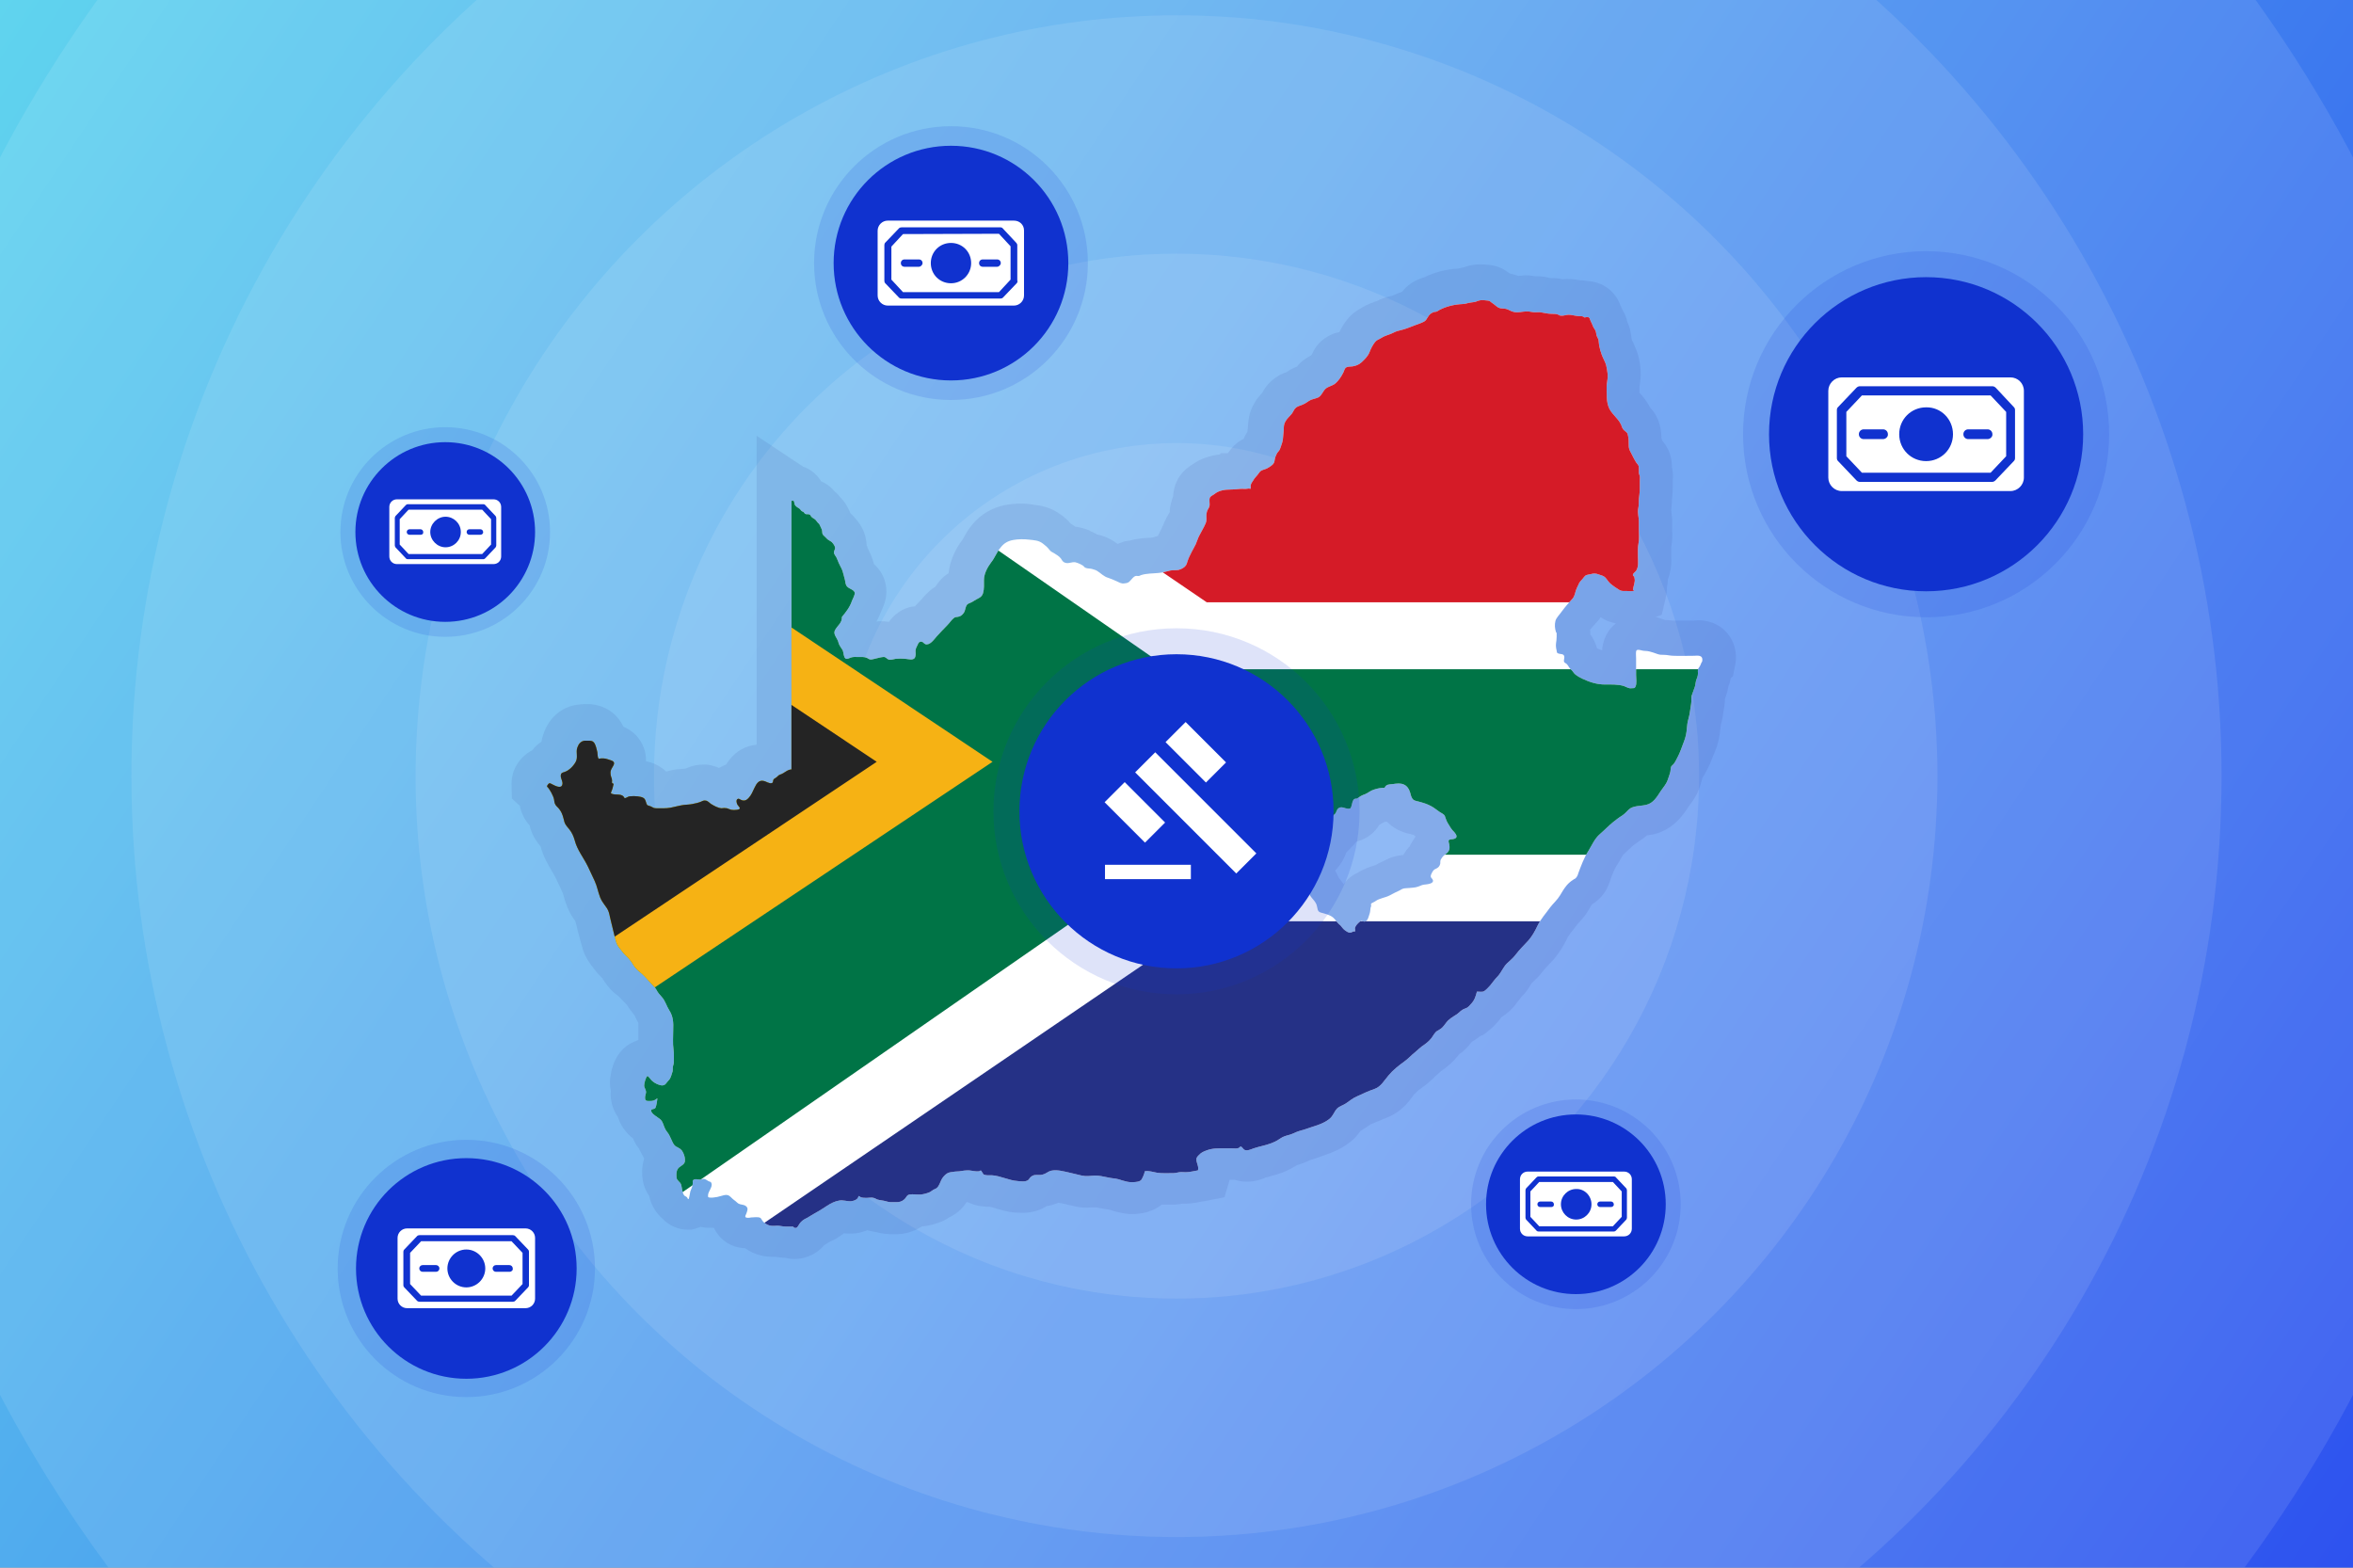 <?xml version="1.0" encoding="utf-8"?>
<!-- Generator: Adobe Illustrator 27.9.4, SVG Export Plug-In . SVG Version: 9.03 Build 54784)  -->
<svg version="1.1" id="Layer_1" xmlns="http://www.w3.org/2000/svg" xmlns:xlink="http://www.w3.org/1999/xlink" x="0px" y="0px"
	 width="770px" height="513px" viewBox="0 0 770 513" style="enable-background:new 0 0 770 513;" xml:space="preserve">
<rect x="0" y="0" width="770" height="513" fill="#808080" stroke="none"/>
<style type="text/css">
	
		.st0{clip-path:url(#SVGID_00000060728620339134008860000014096503263806239897_);fill:url(#SVGID_00000170246762923733927650000006901231482872990083_);}
	.st1{opacity:0.1;clip-path:url(#SVGID_00000060728620339134008860000014096503263806239897_);}
	.st2{fill:#FFFFFF;}
	.st3{opacity:0.1;fill:#253186;}
	.st4{clip-path:url(#SVGID_00000069362936012123002340000007420710816338020751_);fill:#FFFFFF;}
	.st5{clip-path:url(#SVGID_00000069362936012123002340000007420710816338020751_);}
	.st6{fill:#007446;}
	.st7{fill:#F6B214;}
	.st8{fill:#242424;}
	.st9{fill:#D51B27;}
	.st10{fill:#253186;}
	.st11{fill:none;}
	.st12{opacity:0.14;fill:#1032CF;enable-background:new    ;}
	.st13{fill:#1032CF;}
</style>
<g>
	<defs>
		<rect id="SVGID_1_" width="770" height="513"/>
	</defs>
	<clipPath id="SVGID_00000110457891280819074350000006483433676404148393_">
		<use xlink:href="#SVGID_1_"  style="overflow:visible;"/>
	</clipPath>
	
		<linearGradient id="SVGID_00000087384190361307779900000014882337289449692317_" gradientUnits="userSpaceOnUse" x1="4.438872e-06" y1="566.11" x2="770" y2="1079.11" gradientTransform="matrix(1 0 0 1 0 -566.11)">
		<stop  offset="0" style="stop-color:#60D4EE"/>
		<stop  offset="1" style="stop-color:#2E52EF"/>
	</linearGradient>
	
		<rect style="clip-path:url(#SVGID_00000110457891280819074350000006483433676404148393_);fill:url(#SVGID_00000087384190361307779900000014882337289449692317_);" width="770" height="513"/>
	<g style="opacity:0.1;clip-path:url(#SVGID_00000110457891280819074350000006483433676404148393_);">
		<circle class="st2" cx="385" cy="254" r="109"/>
	</g>
	<g style="opacity:0.1;clip-path:url(#SVGID_00000110457891280819074350000006483433676404148393_);">
		<circle class="st2" cx="385" cy="254" r="171"/>
	</g>
	<g style="opacity:0.1;clip-path:url(#SVGID_00000110457891280819074350000006483433676404148393_);">
		<circle class="st2" cx="385" cy="254" r="249"/>
	</g>
	<g style="opacity:0.1;clip-path:url(#SVGID_00000110457891280819074350000006483433676404148393_);">
		<circle class="st2" cx="385" cy="254" r="342"/>
	</g>
	<g style="opacity:0.1;clip-path:url(#SVGID_00000110457891280819074350000006483433676404148393_);">
		<circle class="st2" cx="385" cy="254" r="435"/>
	</g>
</g>
<path class="st3" d="M260.1,412c-1.1,0-2.1-0.1-3.2-0.4h0c-1.3,0-2.3-0.2-3-0.3l-0.1,0c-0.3,0-0.5,0-0.8,0c-1.9,0-4.7-0.2-7.9-2
	c-0.4-0.2-0.8-0.5-1.2-0.8c-5.4-0.2-8.8-3.5-10.3-6.7c-0.4,0-0.7,0-1.1,0c-0.7,0-1.3,0-2-0.1c-0.4-0.1-0.8-0.1-1.2-0.2
	c-0.6,0.2-1.2,0.4-1.8,0.6l-1.2,0.3l-1.3,0c-3.1,0-6-1.3-8.1-3.5c-0.5-0.4-1-0.9-1.5-1.5c-1.8-2.1-2.6-4.4-3-6.1
	c-0.9-1.3-1.8-3.1-2.1-5.4c-0.2-1.2-0.4-3.9,0.5-6.8c-0.6-1-1-1.9-1.3-2.4l-0.1-0.2c-0.1-0.2-0.2-0.4-0.3-0.6
	c-0.4-0.5-1-1.3-1.5-2.4c-0.2-0.3-0.3-0.6-0.4-0.9c-2.9-2.3-4.3-4.8-5-7.1c-1.1-1.5-1.9-3.4-2.2-5.4c-0.2-1.1-0.2-2.2-0.1-3.1
	c-0.2-0.8-0.3-1.7-0.3-2.8c0-0.4,0.1-9.9,7.7-13.2l1.6-0.7c0-1.1,0-2.1,0-3c0-0.5,0-0.9,0-1.4c0-0.5,0-0.9,0-1.1
	c-0.5-0.9-0.9-1.8-1.2-2.4c0-0.1,0-0.1-0.1-0.2c-0.9-1.1-1.7-2.1-2.4-3.3c-0.9-0.9-1.7-1.8-2.4-2.5l-0.4-0.4
	c-0.1-0.1-0.3-0.2-0.4-0.3c-0.8-0.6-2-1.6-3.1-3c-0.8-1-1.3-1.8-1.7-2.4c0,0,0-0.1,0-0.1c-0.1-0.1-0.2-0.2-0.3-0.3
	c-0.6-0.6-1.5-1.5-2.4-2.7c-0.1-0.1-0.2-0.2-0.3-0.4c-0.6-0.7-1.4-1.8-2.2-3.2c-1.1-1.9-1.5-3.7-1.8-4.8l-0.3-1
	c-0.5-2-1.1-4.1-1.6-6.3c-0.8-1.1-1.9-2.7-2.7-4.8c-0.5-1.2-0.8-2.3-1.1-3.3c-0.2-0.7-0.4-1.4-0.6-1.7c-0.4-0.9-0.8-1.8-1.3-2.8
	c-0.3-0.6-0.5-1.1-0.8-1.7c-0.3-0.6-0.7-1.3-1.2-2.1c-1.2-2.1-2.8-4.7-3.7-8.1c-0.9-1.1-2.4-2.9-3.3-5.8c-0.1-0.4-0.2-0.8-0.3-1.1
	c-0.5-0.5-1-1.2-1.5-2c-1-1.7-1.5-3.3-1.7-4.4l-2.6-2.4l-0.1-4.7c-0.1-4.7,2.7-9,6.8-11.1c0.8-1.1,1.8-2,3-2.8
	c0.1-0.8,0.3-1.6,0.6-2.4c1.7-5.3,5.9-9,11.2-9.7c0.8-0.1,1.6-0.2,2.5-0.2c0.4,0,0.9,0,1.3,0c2,0.1,8.1,0.9,11.2,7.4
	c1.6,0.7,3.8,2,5.4,4.4c0.8,1.2,2.1,3.6,2,6.9c2,0.4,3.8,1.2,5.3,2.3c0.5,0.3,0.9,0.7,1.3,1.1c0.1,0,0.2,0,0.3-0.1
	c1.1-0.3,2.4-0.6,3.9-0.7c0.4,0,0.9-0.1,1.3-0.1c0.2,0,0.5,0,0.7-0.1c0.2,0,0.4-0.1,0.7-0.2c1.7-0.8,3.5-1.1,5.4-1.1
	c0.5,0,1.1,0,1.6,0.1l0.5,0.1l0.5,0.1c0.9,0.2,1.7,0.5,2.4,0.8c0.7-0.4,1.5-0.8,2.3-1.1c2.9-4.7,6.8-6.2,10-6.5V142.6l15.2,10.1
	c2.4,0.8,4.5,2.5,5.9,4.8c1.4,0.6,3,1.6,4.3,3.2c1.1,0.9,1.8,1.8,2.2,2.3c0.5,0.5,1.3,1.4,2,2.7c0.4,0.7,0.7,1.4,0.9,1.8
	c0,0,0.2,0.5,0.3,0.6c0.4,0.3,0.8,0.7,1.2,1.2c3,3.2,3.9,6.4,4,9.1c0.1,0.3,0.3,0.6,0.3,0.9l0,0.1l0.1,0.1c0.2,0.5,0.6,1.2,1,2.1
	c0.4,1.1,0.8,2.1,1,3c2,1.8,3.3,4,3.8,6.5c0.9,4.1-0.7,7.3-1.4,8.9l0,0c-0.5,1.2-1,2.4-1.6,3.4c0.2,0,0.4,0,0.7-0.1c0.3,0,0.7,0,1,0
	c0.8,0,1.6,0.1,2.4,0.2c2.7-3.8,6.2-4.9,8.5-5.1c0.7-0.7,1.3-1.4,2.1-2.2c0.1-0.1,0.1-0.2,0.2-0.2c0.6-0.8,1.7-2,3.2-3.2
	c0.4-0.3,0.8-0.6,1.2-0.8c1.1-1.8,2.5-3.3,4.3-4.4c0.4-3.7,2-7.6,4.5-10.9c0.1-0.1,0.4-0.6,0.6-1c0.6-1.1,1.5-2.7,2.8-4.2
	c2.7-3.2,6.2-5.3,10.5-6.2c1.6-0.3,3.5-0.5,5.2-0.5c1.3,0,2.6,0.1,3.8,0.3c0.2,0,0.4,0.1,0.6,0.1c1.9,0.2,5.5,0.7,9,3.4
	c1.1,0.8,2.1,1.7,2.9,2.7c0.5,0.3,1.1,0.7,1.7,1.1c0.4,0,0.9,0.1,1.3,0.2c1.5,0.3,2.8,0.8,3.4,1.1l0.1,0.1c0.8,0.3,1.5,0.7,2.2,1.1
	c0.3,0.1,0.5,0.1,0.8,0.2l0.1,0c0.8,0.2,2.2,0.7,3.7,1.5c0.9,0.5,1.6,1,2.1,1.4c0.5-0.2,1-0.4,1.6-0.6c0.8-0.3,1.7-0.4,2.5-0.5
	c2.4-0.7,4.6-0.8,6.3-0.9c0.3,0,0.7,0,1-0.1c0.2,0,0.5-0.1,0.7-0.2c0.4-0.1,0.7-0.2,1.1-0.3c0.3-0.5,0.5-1,0.7-1.4
	c0.3-0.5,0.5-0.9,0.7-1.4c0-0.1,0.1-0.3,0.2-0.4c0.3-0.8,0.7-1.8,1.3-2.9c0.3-0.5,0.5-0.9,0.8-1.4c0.1-0.1,0.1-0.2,0.2-0.3
	c0-0.8,0.1-1.8,0.4-2.9c0.2-0.9,0.5-1.7,0.7-2.3c0.2-3.4,1.5-6.3,3.8-8.5c1-0.9,1.9-1.5,2.5-1.9c2.5-1.8,5.6-2.9,9.1-3.3l0.1-0.4
	l2.4,0c0.1-0.1,0.4-0.5,0.4-0.5c1-1.4,2.4-3,4.8-4.2c0.1-0.2,0.2-0.5,0.3-0.7c0.3-0.6,0.6-1.1,0.9-1.6c0,0,0,0,0,0
	c0.1-0.6,0.2-1.2,0.2-1.7c0.1-1.5,0.2-4.5,2-7.5c0.9-1.7,2-2.8,2.7-3.6c0.6-1.2,1.9-3.2,4.3-4.9c1.4-1,2.7-1.5,3.6-1.8
	c0.7-0.5,1.8-1.2,3.4-1.8c0.4-0.5,0.9-1.1,1.5-1.6c1.2-1,2.4-1.7,3.3-2.2c0.7-1.6,2.1-4.3,5.3-6.1c1.3-0.8,2.7-1.2,3.8-1.4
	c0.8-1.7,1.9-3.5,3.5-5.2c1.6-1.6,3.2-2.4,4-2.9c1.6-1,3.2-1.5,4.2-1.9c0.1,0,0.3-0.1,0.4-0.1l0.2-0.1c0.9-0.4,2.4-1.2,4.6-1.6
	c0.1,0,0.6-0.2,0.6-0.2c0.2-0.1,0.7-0.3,1.2-0.5c0.5-0.2,1.1-0.5,1.8-0.7c1.6-2,3.6-3.4,5.9-4.3c0.5-0.2,0.9-0.3,1.3-0.4
	c3.4-1.7,7.2-2.7,11.1-2.9l0,0c0.5-0.1,1.1-0.3,1.9-0.4c0.1,0,0.2,0,0.3-0.1c1.4-0.5,3.1-0.9,5.2-0.9c0.9,0,1.8,0.1,2.8,0.2
	c1,0.1,3.2,0.4,5.5,1.9c0.6,0.4,1.1,0.8,1.5,1c0.2,0,0.4,0.1,0.6,0.1c0.8,0.2,1.4,0.4,2,0.6c0.6-0.1,1.4-0.1,2.2-0.2l0.1,0
	c1.4,0,2.5,0.2,3.2,0.3c0.2,0,0.4,0,0.6,0c0.9,0,1.7,0.1,2.5,0.2c0.5,0.1,0.9,0.2,1.4,0.3c0.2,0,0.3,0.1,0.5,0.1c0.2,0,0.3,0,0.5,0
	c0.6,0,1.8,0,3.5,0.4c0.4,0,0.8-0.1,1.3-0.1l0.3,0c1.6,0,2.9,0.2,3.9,0.4c0.9,0,1.8,0.1,2.7,0.3c4.2,0.2,7.9,2.5,9.9,6.2
	c0.4,0.7,0.6,1.3,0.8,1.8c0.2,0.4,0.4,0.8,0.6,1.3c0.2,0.4,0.5,0.9,0.8,1.5c0.5,1,0.7,2,0.9,2.7c0.3,0.6,0.5,1.3,0.8,2.2
	c0.3,1.3,0.4,2.4,0.5,3l0,0c0.1,0.3,0.1,0.6,0.3,0.9c0.1,0.2,0.2,0.4,0.3,0.6c0.4,0.9,1,2.2,1.5,3.8c0.5,1.7,0.8,3.6,0.9,5.3
	c0.1,2-0.1,3.6-0.3,4.6c0,0.1,0,0.3-0.1,0.4c0,0.3,0,0.5,0,0.8c0,0.5,0,0.9,0,1.4c1,1.1,2.4,2.7,3.5,4.9c1.7,1.8,2.8,3.9,3.3,6.4
	c0.3,1.4,0.4,2.6,0.4,3.7c0.1,0.2,0.2,0.3,0.2,0.5c0.1,0.3,0.2,0.5,0.3,0.5c0.9,1.1,2.8,3.7,2.9,7.7c0,0.2,0,0.4,0,0.7
	c0,0.1,0,0.2,0.1,0.3c0.3,1.7,0.3,3.2,0.2,3.9l0,0.3c0,0.7,0,1.4,0,2c0,1.4-0.1,2.5-0.2,3.4c0,0.3-0.1,0.5-0.1,0.8
	c0,0.2,0,0.5,0,0.7c0,0.7-0.1,1.6-0.2,2.6c0,0,0,0,0,0c0.1,0.7,0.2,1.7,0.3,3c0,0.6,0,1.2,0,1.8l0,0.9c0,0.3,0,0.6,0,0.9
	c0.1,1.4,0.1,3.4-0.3,5.6c0,0.3,0,1.2,0,1.8l0,0.7c0,0.2,0,0.3,0,0.5c0.1,1.6,0.1,4.4-1.1,7.5c0,1-0.2,2-0.3,2.7c0,1-0.1,2-0.3,2.9
	l-1.4,6l-2,0.7c0.2,0.1,0.4,0.1,0.7,0.2c0.7,0.2,1.5,0.5,2.4,0.8c1.1,0,2,0.2,2.6,0.2c0.1,0,0.2,0,0.3,0c0.6,0,1.1,0,1.7,0
	c0.8,0,1.5,0,2.3,0c0.7,0,2.2,0,2.2,0c0.5,0,1.1-0.1,1.7-0.1c5.3,0,8.4,2.7,9.7,4.4c2.2,2.7,3.1,6.3,2.5,9.9l-0.8,4l-0.7,0.6
	c-0.2,0.9-0.4,1.8-0.8,2.7c-0.1,0.5-0.2,1.3-0.5,2.2c-0.2,0.7-0.4,1.3-0.6,1.8c0,0.6-0.1,1.5-0.2,2.4c-0.1,0.4-0.1,0.8-0.2,1.2
	c-0.2,1.3-0.4,3.1-1,5.1c0,0.2-0.1,0.6-0.1,0.8l0,0.2c-0.2,2.2-0.6,4.8-1.8,7.7c-0.2,0.5-0.4,0.9-0.6,1.4c-0.5,1.3-1.1,2.9-2,4.6
	l-0.2,0.3c-0.3,0.6-0.7,1.4-1.3,2.3c-0.3,1.1-0.6,2.3-1.1,3.6c-0.9,2.4-2.2,4.1-3,5.2c-0.1,0.2-0.3,0.4-0.4,0.5l-0.3,0.5
	c-1.6,2.4-4.9,7.3-11.5,8.7c-0.7,0.1-1.3,0.2-1.9,0.3c-0.6,0.6-1.4,1.2-2.4,1.8c-0.4,0.3-1.2,0.9-1.8,1.3c-0.6,0.4-1.2,1.1-2,1.8
	c-0.5,0.5-1.1,1-1.6,1.5c-0.2,0.3-0.5,0.8-0.7,1.2c-0.4,0.8-0.9,1.6-1.5,2.5c-0.6,1-1.3,2.6-1.9,4.4l-0.2,0.6
	c-0.4,1.1-1.3,3.9-4.1,6.2c-0.6,0.5-1.1,0.9-1.5,1.1c-0.1,0.1-0.2,0.2-0.3,0.3c-0.2,0.2-0.4,0.6-0.8,1.3c-1.1,2-2.4,3.4-3.3,4.4
	c-0.3,0.3-0.6,0.6-0.7,0.8c-0.3,0.4-0.7,0.9-1,1.3c-0.9,1.2-1.7,2.1-2.1,2.9c-1.1,2.3-2.5,4.7-4.5,7.1c-0.6,0.6-1.1,1.2-1.7,1.8
	c-0.8,0.9-1.6,1.7-2.1,2.4c-1.2,1.6-2.4,2.6-3.2,3.4c-0.1,0.1-0.2,0.2-0.3,0.3c-0.1,0.1-0.1,0.2-0.2,0.3c-0.6,1-1.5,2.6-3.1,4.1
	c-0.1,0.1-0.4,0.5-0.6,0.8c-0.4,0.5-0.8,1-1.2,1.5l-0.1,0.2c-0.8,1-2.4,2.8-4.7,4.2c-0.5,0.8-1.2,1.6-2,2.4c-0.9,1-1.9,1.8-2.9,2.6
	l-1.1,0.8l-1,0.4c-0.2,0.2-0.4,0.3-0.6,0.5c-0.7,0.5-1.3,0.9-1.7,1.1c0,0-0.4,0.3-0.5,0.4c-0.4,0.5-0.9,1.2-1.7,2
	c-0.8,0.8-1.5,1.4-2.2,1.8c-0.1,0.2-0.3,0.4-0.5,0.6c-1.9,2.4-4,4-5.5,5c-0.1,0.1-0.1,0.1-0.2,0.2c-0.4,0.4-0.9,0.8-1.6,1.4
	c-0.2,0.1-0.5,0.5-0.8,0.8c-0.8,0.7-1.8,1.7-3.2,2.7c-1.9,1.3-2.7,2.2-3,2.5c-0.2,0.2-0.4,0.5-0.5,0.7c-1.4,1.9-4,5.3-8.6,7
	c-1,0.4-2.2,0.9-3.4,1.4c-0.6,0.3-1.1,0.5-1.7,0.7c-0.2,0.1-0.4,0.3-0.6,0.4c-0.6,0.4-1.2,0.8-1.8,1.2c-0.3,0.2-0.7,0.4-1,0.6
	c-0.7,1-1.7,2.3-3.2,3.5c-3.3,2.7-7,3.9-9.6,4.8c-0.6,0.2-1.2,0.4-1.7,0.6c-0.8,0.3-1.6,0.5-2.1,0.7c-0.1,0-0.2,0-0.2,0.1
	c-1.1,0.5-2.3,1-3.7,1.4c-0.1,0-0.1,0-0.1,0c-1.3,0.8-2.6,1.5-3.9,2.1c-1.8,0.8-3.6,1.2-4.9,1.6c-0.7,0.2-1.4,0.4-1.8,0.5l-0.1,0.1
	c-1,0.4-3.2,1.2-5.8,1.2c-1.4,0-2.7-0.2-4-0.6c-0.3,0-0.5,0-0.8,0l-0.1,0h-0.8l-1.7,5.7l-6.7,1.3c-0.2,0-0.5,0.1-0.7,0.1
	c-1.3,0.3-3,0.6-5.1,0.7l-0.3,0c-0.3,0-0.7,0-1,0c-0.7,0.1-1.6,0.3-2.8,0.3c-0.3,0-0.7,0-1,0c-0.7,0-1.4,0-2,0c-0.3,0-0.6,0-0.9,0
	c-1.9,1.5-4.2,2.5-7,2.9c-0.8,0.1-1.6,0.2-2.5,0.2c-1.2,0-2.5-0.1-3.8-0.4c-1.5-0.3-2.6-0.6-3.4-0.9c-0.1,0-0.3-0.1-0.4-0.1
	c-0.2,0-0.4-0.1-0.5-0.1c-0.6-0.1-1.4-0.2-2.3-0.4l-0.7-0.1c-0.4-0.1-0.9-0.2-1.1-0.2c-0.2,0-0.4,0-0.7,0c-0.7,0-1.4,0.1-2,0.1
	c-1.4,0-2.7-0.1-3.9-0.4c-0.8-0.2-1.5-0.4-2.3-0.5c-0.6-0.2-1.2-0.3-1.6-0.4c-0.5-0.1-1-0.2-1.6-0.3c0,0-0.1,0-0.1,0
	c-0.2,0.1-0.4,0.2-0.7,0.3c-1.1,0.4-2.2,0.7-3.1,0.8c-0.1,0.1-0.2,0.1-0.3,0.2c-2.2,1.3-4.7,2-7.5,2c-1,0-1.8-0.1-2.4-0.1l-0.2,0
	c-2.6-0.2-4.7-0.9-6.4-1.4c-0.6-0.2-1.4-0.4-1.8-0.5l-0.2,0c-1,0-2.8,0-5-0.7c-0.7-0.2-1.3-0.5-1.8-0.7c-0.2,0-0.3-0.1-0.5-0.1
	c0,0,0,0-0.1,0c-0.7,1.1-1.7,2.4-3.2,3.5c-0.9,0.7-1.7,1.1-2.3,1.4c-0.5,0.3-1.1,0.7-1.9,1.1c-2.5,1.2-5,1.7-6.6,1.9
	c-0.2,0-0.5,0-0.7,0.1c-2.5,1.6-5.3,2.5-8.4,2.5l-0.4,0c-0.3,0-0.6,0-0.9,0c-1.3,0-3.1-0.1-5.2-0.7l0,0c-0.7-0.1-1.7-0.3-2.9-0.6
	c-1.5,0.6-3.1,1-4.8,1.1c-0.3,0-0.6,0-0.9,0c-0.7,0-1.4,0-1.9-0.1c-0.2,0.1-0.3,0.2-0.4,0.3c-1,0.7-2.3,1.6-3.9,2.3
	c-0.2,0.1-0.4,0.2-0.6,0.3c-0.4,0.3-1,0.6-1.6,1C266.4,411.3,262.3,412,260.1,412z M438.2,287.4c0.4,0.5,1,1.2,1.5,2
	c1.5-2.2,3.5-3.3,4.6-3.8c2-1.3,4-1.9,5.2-2.3c0.1,0,0.3-0.1,0.4-0.1c0.9-0.5,2-1,3.2-1.6c0.4-0.2,1-0.5,1.7-0.8
	c1.7-0.7,3.3-0.9,4.4-1c0.6-1,1.3-2,2.1-2.8c0.2-0.4,0.4-0.9,0.7-1.3c0.3-0.6,0.7-1.1,1.1-1.7c0-0.1,0-0.3,0.1-0.4
	c-0.1,0-0.1-0.1-0.2-0.1c-0.2-0.1-0.3-0.2-0.5-0.3c-0.1,0-0.4-0.1-1.1-0.3l-0.1,0c-3.1-0.7-5.5-2-7.4-4l-0.7,0
	c-0.5,0.3-1.1,0.6-1.8,1c-0.5,0.8-1.1,1.6-1.9,2.4c-1.5,1.5-3.5,2.6-5.6,3.1c-0.6,0.8-1.2,1.4-1.6,1.8l-0.2,0.2
	c-0.5,0.6-1,1-1.4,1.4c0,0.1-0.1,0.1-0.1,0.1c-0.6,1.7-1.6,3.8-3.7,6c0.4,0.7,0.8,1.5,1.2,2.4C438.2,287.3,438.2,287.3,438.2,287.4z
	 M522.7,212.2c0.6,0.3,1.2,0.5,1.6,0.6c0-0.6,0.1-1.4,0.3-2.1c0.6-2.7,2.1-5.1,4.2-6.7c-1.4-0.3-2.8-0.7-4-1.4
	c-0.3-0.2-0.6-0.4-1-0.6c-0.3,0.5-0.7,1-1.2,1.5c-0.9,1-1.7,1.9-2.3,2.6l0.1,0.4c0,0,0,1.1,0,1.1c1,1.3,1.7,2.8,2.1,4.2
	C522.5,212,522.6,212.1,522.7,212.2L522.7,212.2z"/>
<g>
	<defs>
		<path id="SVGID_00000101800554466175913430000005889924000913923985_" d="M554.4,214.6c-2.3,0-4.5,0.1-6.8,0c-1,0-2-0.3-3-0.3
			c-0.9,0-1.5,0-2.3-0.3c-0.8-0.3-1.7-0.6-2.5-0.8c-0.5-0.1-0.9-0.2-1.5-0.2c-0.7,0-1.1-0.2-1.7-0.3c-0.6-0.1-1.1-0.1-1.2,0.5
			c-0.1,0.7,0,1.6,0,2.3c0,1.8,0,3.6,0,5.4c0,1.2,0.3,2.8-0.2,3.8c-0.3,0.5-0.3,0.5-0.9,0.5c-0.4,0-0.8,0.1-1.1,0
			c-0.6-0.1-1.2-0.5-1.8-0.7c-2-0.6-4.2-0.5-6.3-0.5c-2.5,0-5-0.8-7.3-1.9c-0.8-0.4-1.6-0.8-2.3-1.4c-0.5-0.4-0.7-0.9-1.2-1.4
			c-0.4-0.4-0.5-0.4-0.8-0.9c-0.3-0.4-0.4-0.7-0.8-1.1c-0.3-0.3-0.8-0.4-0.9-0.8c-0.1-0.5,0.2-1.2,0.1-1.7c-0.2-0.9-1.2-0.7-1.8-0.9
			c-0.7-0.2-0.6-0.4-0.7-1c-0.2-0.8-0.3-1.5-0.2-2.4c0.1-0.7,0.2-1.3,0.2-2.1c0-0.4,0-0.8,0-1.2c0-0.1-0.1-0.2-0.2-0.3
			c-0.4-1.2-0.5-2.5-0.2-3.7c0.3-1.1,1.4-2.1,2-3c1.1-1.5,2.4-3,3.6-4.3c0.7-0.8,0.8-1.8,1.1-2.7c0.2-0.6,0.5-1.2,0.8-1.8
			c0.3-0.9,0.9-1.4,1.5-2.1c0.3-0.4,0.5-0.7,0.9-1c0.4-0.2,1.1-0.3,1.6-0.4c1-0.3,1.7-0.3,2.7,0.1c0.5,0.2,1.1,0.3,1.6,0.6
			c0.9,0.5,1.3,1.6,2.1,2.3c0.9,0.8,2.1,1.6,3.1,2.2c0.7,0.4,1.5,0.3,2.3,0.3c0.7,0,1.7,0.2,2.4-0.1c0-0.2,0-0.2-0.3-0.2
			c0-1.2,0.8-2.6,0.5-3.8c-0.1-0.3,0-0.3-0.1-0.6c-0.1-0.1-0.3-0.2-0.4-0.3c-0.3-0.6,0.7-1.2,1-1.6c0.9-1.4,0.6-3.1,0.6-4.6
			c0-1.5-0.1-3,0.2-4.5c0.3-1.4,0.1-3.1,0.1-4.5c0-0.9,0-1.7,0-2.6c0-1.5-0.5-2.7-0.2-4.2c0.2-1,0.2-2,0.2-3
			c0.1-1.1,0.3-2.2,0.3-3.4c0-0.9,0-1.8,0-2.7c0-0.5,0.1-1,0-1.5c-0.1-0.4-0.3-0.8-0.3-1.2c0-0.5,0-1.1,0-1.6c0-0.8-0.4-1-0.9-1.7
			c-0.5-0.8-0.9-1.6-1.3-2.4c-0.5-1-1.1-1.8-1.1-3c0-1.3,0-2.4-0.3-3.6c-0.1-0.4-0.1-0.5-0.4-0.8c-0.4-0.4-0.8-0.6-1.1-1
			c-0.4-0.5-0.5-1-0.7-1.5c-1.1-2.4-3.4-3.6-4.2-6.1c-0.4-1.2-0.5-2.4-0.5-3.7c0-1.1-0.1-2.3,0-3.4c0.1-1.1,0.4-2.1,0.3-3.3
			c-0.1-0.9-0.3-2.1-0.5-3c-0.3-1.1-1-2.2-1.4-3.3c-0.4-1.1-0.7-2.1-0.9-3.2c-0.1-0.6-0.1-1.3-0.2-1.8c-0.2-0.6-0.6-1.1-0.7-1.7
			c-0.1-0.5-0.1-0.9-0.3-1.3c-0.2-0.5-0.6-0.9-0.8-1.4c-0.2-0.6-0.5-1.2-0.8-1.8c-0.1-0.3-0.2-0.6-0.3-0.8c-0.4-0.7-1-0.4-1.7-0.3
			c-0.8-0.7-1.4-0.3-2.4-0.5c-0.9-0.1-1.9-0.4-2.8-0.4c-0.8,0-1.6,0.4-2.5,0.3c-0.6-0.1-0.3,0-0.8-0.3c-0.7-0.3-1.4-0.3-2.2-0.3
			c-1.3,0-2.3-0.3-3.6-0.5c-0.6-0.1-1.2,0-1.8,0c-0.9,0-1.8-0.3-2.7-0.3c-1.6,0-3.1,0.6-4.6,0.1c-0.8-0.2-1.4-0.7-2.2-0.9
			c-0.7-0.2-1.5-0.1-2.2-0.3c-0.7-0.2-1.3-0.9-1.9-1.3c-0.5-0.3-0.8-0.6-1.2-0.9c-0.5-0.3-0.9-0.2-1.4-0.3c-1.3-0.2-2-0.1-3.2,0.4
			c-0.6,0.2-1.1,0.2-1.7,0.3c-0.9,0.1-1.8,0.5-2.7,0.5c-2.5,0.1-5.2,0.7-7.5,1.9c-0.4,0.2-0.7,0.5-1.1,0.6c-0.3,0.1-0.7,0-1,0.2
			c-0.8,0.3-1.3,0.8-1.7,1.5c-0.4,0.6-0.7,1.3-1.4,1.6c-0.8,0.4-1.6,0.7-2.5,1c-1.4,0.5-2.7,1.1-4.1,1.5c-0.5,0.1-1,0.3-1.5,0.4
			c-0.9,0.2-1.5,0.5-2.3,0.9c-1.1,0.5-2.5,0.8-3.5,1.5c-0.6,0.4-1.3,0.6-1.7,1c-1,1-1.7,2.5-2.2,3.8c-0.5,1.2-1.6,2.3-2.6,3.2
			c-0.9,0.8-1.8,1.1-2.9,1.3c-0.6,0.1-1.4,0-2,0.3c-0.6,0.3-0.7,1.1-1,1.7c-0.7,1.4-1.6,2.8-2.9,3.8c-0.9,0.6-2.1,0.8-2.9,1.5
			c-0.9,0.8-1.2,2.1-2.3,2.8c-0.8,0.4-1.6,0.5-2.4,0.8c-1,0.4-1.7,1.2-2.8,1.6c-0.7,0.3-1.5,0.5-2.1,0.9c-0.7,0.5-0.9,1.3-1.4,2
			c-0.7,0.9-1.7,1.7-2.2,2.7c-0.5,0.8-0.5,1.8-0.5,2.7c-0.1,1.1-0.2,2.1-0.3,3.2c-0.1,0.7-0.3,1.2-0.5,1.8c-0.2,0.5-0.3,1-0.5,1.4
			c-0.2,0.4-0.6,0.8-0.9,1.2c-0.4,0.8-0.7,1.5-0.8,2.4c-0.1,1.1-0.9,1.6-1.8,2.2c-0.6,0.4-1.1,0.6-1.8,0.8c-0.9,0.3-1.1,0.5-1.6,1.2
			c-0.6,0.9-1.4,1.5-1.9,2.5c-0.2,0.3-0.5,0.7-0.6,1c-0.2,0.5-0.1,0.9-0.1,1.5c0,0.1-0.9-0.1-0.9,0c-0.9,0.2-1.8,0-2.7,0.1
			c-1,0.1-2,0.2-3,0.2c-1.9,0-3.9,0.3-5.3,1.5c-0.4,0.3-0.9,0.5-1.2,0.8c-0.5,0.4-0.4,1-0.4,1.6c0,0.5,0.1,1,0,1.5
			c-0.2,0.8-0.8,1.3-0.9,2.1c-0.2,0.8-0.1,1.6-0.1,2.3c0,0.9-0.4,1.6-0.8,2.4c-0.5,1-1,1.8-1.5,2.8c-0.5,0.9-0.8,2-1.2,2.9
			c-0.9,1.8-2.1,3.7-2.7,5.6c-0.2,0.6-0.2,0.8-0.5,1.3c-0.6,0.8-1.4,1.2-2.4,1.5c-0.9,0.2-1.8,0-2.7,0.2c-1.3,0.3-2.5,0.7-3.9,0.8
			c-1.9,0.2-3.8,0.1-5.7,0.7c-0.3,0.1-0.5,0.3-0.9,0.3c-0.4,0-0.6-0.1-0.9,0c-0.7,0.2-1.2,1-1.7,1.5c-0.6,0.7-1,0.8-1.9,0.9
			c-1,0.2-1.7-0.3-2.6-0.7c-0.9-0.4-1.8-0.8-2.7-1.1c-1.5-0.4-2.4-1.5-3.7-2.3c-0.5-0.3-1-0.4-1.6-0.6c-0.7-0.2-1.5-0.1-2.2-0.4
			c-0.3-0.1-0.6-0.6-0.8-0.7c-0.3-0.2-0.7-0.4-1.1-0.6c-0.4-0.2-1-0.4-1.4-0.5c-1.3-0.2-2.4,0.7-3.7,0c-0.5-0.3-0.7-0.7-1-1.2
			c-0.6-0.8-1.5-1.3-2.3-1.8c-0.8-0.4-1-0.5-1.5-1.1c-0.6-0.8-1.3-1.4-2.1-2c-1.4-1.1-2.8-1.1-4.5-1.3c-1.6-0.2-3.6-0.2-5.2,0.1
			c-1.7,0.3-3,1-4.1,2.4c-1.3,1.5-1.9,3.4-3.2,5c-1.2,1.6-2.3,3.7-2.3,5.7c0,1.4,0.1,2.9-0.3,4.3c-0.4,1.2-1.1,1.5-2.1,2
			c-0.6,0.3-1.2,0.8-1.9,1.1c-0.7,0.3-1.2,0.4-1.5,1.1c-0.4,0.9-0.3,1.7-1,2.5c-0.4,0.5-0.9,0.9-1.5,1c-0.6,0.2-1,0-1.5,0.4
			c-0.8,0.6-1.4,1.6-2.2,2.4c-1.2,1.2-2.3,2.4-3.5,3.7c-0.8,0.9-2.2,3-3.7,2.5c-0.5-0.2-0.7-0.8-1.3-0.8c-0.7-0.1-1,0.5-1.2,1
			c-0.3,0.6-0.7,1.3-0.7,2c0,0.5,0.1,1,0,1.5c-0.2,1.9-2,1.2-3.3,1.1c-1-0.1-2.2-0.1-3.2,0c-0.7,0.1-1.7,0.5-2.4,0.2
			c-0.7-0.3-0.8-0.9-1.7-0.8c-0.9,0.1-1.9,0.4-2.8,0.6c-0.5,0.1-1,0.3-1.5,0.2c-0.4-0.1-0.6-0.3-1-0.5c-0.9-0.4-1.9-0.3-2.8-0.3
			c-0.9,0-1.7-0.1-2.5,0.2c-0.5,0.2-1.2,0.6-1.7,0.3c-0.7-0.5-0.6-1.9-0.9-2.6c-0.2-0.4-0.4-0.7-0.7-1.1c-0.4-0.6-0.6-1-0.8-1.8
			c-0.4-1.3-1.7-2.4-1.1-3.7c0.8-1.6,2.4-2.4,2.3-4.4c1.4-1.7,2.6-3.2,3.3-5.3c0.2-0.6,1-1.9,0.9-2.6c-0.2-1.2-2.3-1.3-2.8-2.5
			c-0.3-0.6-0.3-1.5-0.5-2.1c-0.3-1-0.5-2.1-0.9-3.1c-0.3-0.7-0.7-1.3-1-2c-0.3-0.7-0.5-1.3-0.8-1.9c-0.6-1-1.1-1.3-0.6-2.4
			c0.5-0.9-0.2-1.8-0.8-2.5c-0.4-0.4-0.8-0.5-1.2-0.8c-0.5-0.3-0.8-0.8-1.3-1.2c-0.3-0.3-0.6-0.5-0.7-1c-0.1-0.6,0-0.9-0.3-1.5
			c-0.2-0.4-0.4-0.9-0.6-1.3c-0.2-0.4-0.5-0.5-0.7-0.8c-0.4-0.5-0.6-0.9-1.2-1.2c-0.3-0.2-0.5-0.3-0.8-0.6c-0.3-0.4-0.3-0.7-0.8-0.8
			c-0.5-0.1-0.9,0.1-1.3-0.2c-0.2-0.2-0.3-0.4-0.5-0.6c-0.2-0.1-0.4-0.1-0.6-0.3c-0.2-0.1-0.3-0.4-0.5-0.6c-0.6-0.5-1.3-0.7-1.7-1.4
			c-0.2-0.4-0.1-0.7-0.3-1.1c-0.2-0.7-0.2,0.1-0.8-0.3v88c-1.3,0-2.3,1.2-3.5,1.6c-0.6,0.2-0.8,0.4-1.2,0.8
			c-0.3,0.3-0.8,0.5-1.1,0.8c-0.4,0.5,0,1.2-0.8,1.3c-0.7,0.1-1.6-0.5-2.3-0.7c-1.8-0.5-2.5,0.8-3.2,2.2c-0.5,1.1-1.1,2.5-1.9,3.3
			c-0.8,0.9-1.6,1.1-2.6,0.6c-0.4-0.2-0.7-0.5-1.1-0.2c-0.5,0.4-0.2,1.4,0,1.8c0.5,0.8,1.6,1.4-0.1,1.7c-0.6,0.1-1.4,0.1-1.9,0
			c-0.5-0.2-1-0.3-1.4-0.5c-0.6-0.1-1.2-0.1-1.8,0c-1.2-0.1-2.4-0.8-3.4-1.4c-0.5-0.3-1-1-1.7-1.1c-0.5-0.1-1,0-1.5,0.3
			c-0.9,0.4-1.9,0.6-2.9,0.8c-0.9,0.2-1.9,0.2-2.8,0.3c-1.4,0.2-2.8,0.6-4.3,0.9c-1.5,0.3-3.1,0.2-4.7,0.2c-0.9,0-1-0.2-1.8-0.6
			c-0.9-0.4-1.2-0.1-1.5-1.1c-0.2-0.6-0.3-1.2-0.8-1.6c-0.5-0.4-1.4-0.5-2-0.6c-0.8-0.1-1.9-0.1-2.7,0c-0.6,0.1-1.1,0.6-1.6,0.6
			c-0.9-1.9-3-0.7-4.5-1.6c0.1-0.6,0.5-1.2,0.6-1.8c0-0.2,0.3-1.1,0.3-1.2c-0.1-0.3-0.4-0.2-0.5-0.4c-0.1-0.2,0-0.5,0-0.7
			c0-0.9-0.5-1.4-0.5-2.3c-0.1-0.9,0.2-1.4,0.6-2.1c0.3-0.5,0.8-1.2,0.4-1.8c-0.3-0.4-1.3-0.6-1.8-0.8c-1-0.4-2.1-0.4-3.1-0.2
			c-0.4-0.6-0.3-1.4-0.4-2.1c-0.1-0.5-0.3-1.1-0.4-1.6c-0.4-1.3-0.8-2.2-2.1-2.2c-0.6,0-1.2,0-1.8,0c-1.2,0.2-1.9,1.1-2.3,2.3
			c-0.5,1.5,0.3,3.1-0.5,4.6c-0.7,1.3-2.1,2.8-3.6,3.3c-0.9,0.3-1.3,0.3-1.3,1.5c0.1,0.9,0.8,1.8,0.5,2.7c-0.4,1.4-2.4,0.3-3.2-0.1
			c-0.3-0.1-0.6-0.4-1-0.4c-0.3,0.1-0.8,0.7-0.8,1.1c0.9,0.8,2.1,3.1,2.3,4.2c0.1,0.6,0.1,1.2,0.5,1.8c0.3,0.5,0.9,0.9,1.3,1.5
			c1,1.3,1.2,2.6,1.6,4.1c0.3,1,1,1.6,1.6,2.4c0.9,1.1,1.4,2.3,1.8,3.7c0.8,3.1,2.9,5.6,4.3,8.5c0.7,1.6,1.5,3.1,2.2,4.7
			c0.8,1.7,1.1,3.6,1.8,5.4c0.5,1.3,1.4,2.3,2.2,3.5c0.6,0.9,0.8,1.9,1,2.9c0.5,2.2,1.1,4.4,1.6,6.6c0.2,0.8,0.4,1.7,0.8,2.5
			c0.4,0.8,1.1,1.5,1.6,2.2c0.7,1,1.7,1.7,2.5,2.7c0.7,0.8,1.1,1.8,1.8,2.6c0.9,1.1,2.1,1.8,3,2.8c0.8,0.8,1.5,1.7,2.3,2.5
			c0.6,0.6,1.2,1.2,1.6,1.9c0.5,1,1.1,1.6,1.8,2.4c1.1,1.2,1.5,2.9,2.4,4.3c1.3,2,1.4,4.1,1.3,6.4c0,2.1-0.2,4.4,0.1,6.5
			c0.2,1.3,0.1,2.7,0.1,4.1c0,0.6-0.2,0.9-0.3,1.4c-0.1,0.6,0,1.1-0.1,1.6c-0.3,0.8-0.5,1.9-1,2.6c-0.2,0.3-0.5,0.5-0.7,0.8
			c-0.6,0.7-0.7,1.1-1.6,1.2c-1.1,0-2.5-0.7-3.3-1.4c-0.6-0.5-1-1.3-1.6-1.7c-0.6,0.3-1.1,2.5-1.1,3.1c0,0.9,0.7,1.4,0.6,2.4
			c-0.1,0.6-0.4,1.2-0.3,1.9c0.1,0.9,0.8,0.8,1.6,0.8c1,0,1.6-0.2,2.4-0.9c0,0.6-0.3,2.5-0.6,3.1c-0.3,0.6-1.3,0.3-1.4,0.8
			c-0.3,1.1,2.5,2.5,3.1,3.1c0.9,1,0.9,2,1.5,3.1c0.3,0.6,0.8,1.1,1.1,1.6c0.2,0.4,0.5,0.9,0.7,1.4c0.3,0.6,0.6,1.4,1,2
			c0.4,0.6,0.9,0.8,1.5,1.1c1.1,0.6,1.5,1.3,1.9,2.5c0.2,0.6,0.3,1.4,0.2,2.1c-0.3,1.2-1.9,1.4-2.4,2.5c-0.4,0.7-0.4,1.9-0.3,2.7
			c0.1,1,1.2,1.3,1.5,2.3c0.3,1,0.3,2.6,1,3.5c0.3,0.3,0.6,0.3,0.9,0.6c0.2,0.2,0.2,0.6,0.5,0.6c0.2,0,0.5-2.2,0.6-2.5
			c0.3-0.8,0.8-1.8,0.8-2.7c0-0.6-0.2-0.9,0.4-1.2c0.6-0.3,1.6,0.1,2.3,0c0.4-0.1,0.7-0.3,1.1-0.2c0.3,0,1.2,0.7,1.5,0.8
			c0.6,0.2,0.6,0.1,0.8,0.6c0.5,1.2-1.1,2.7-1.1,3.9c0,0.7-0.1,0.7,0.6,0.8c0.8,0.1,1.6-0.1,2.4-0.2c0.8-0.2,1.6-0.4,2.3-0.6
			c1-0.2,1.5,0,2.2,0.7c0.3,0.3,0.6,0.6,1,0.9c0.5,0.3,1,0.9,1.5,1.2c0.8,0.4,1.6,0.2,2.4,0.8c0.9,0.7,0.4,1.6,0.1,2.5
			c-0.1,0.2-0.4,0.8-0.3,1c0.2,0.5,1.5,0.3,1.9,0.2c0.9,0,2.4-0.3,3.1,0.2c0.2,0.2,0.4,0.6,0.6,0.9c0.4,0.5,0.8,0.8,1.3,1.1
			c1.2,0.7,2.2,0.6,3.5,0.5c1,0,1.9,0.3,2.9,0.3c0.3,0,0.7,0,1,0c0.4,0,0.7,0,1.1,0c0.3,0,0.4,0.1,0.5,0.3c1,0.5,1.3-0.4,1.8-1.2
			c0.6-0.9,1.5-1.5,2.4-1.9c1.1-0.6,2.1-1.3,3.2-1.9c2.4-1.2,4.5-3.3,7.3-3.8c1.4-0.3,2.7,0.3,4,0.2c0.9-0.1,2.4-0.6,2.4-1.7
			c0.3,0,0.6,0.3,0.8,0.4c0.6,0.2,1.3,0.2,1.9,0.2c0.7,0,1.6-0.2,2.3,0c0.4,0.1,0.7,0.3,1.1,0.5c0.9,0.3,1.9,0.3,2.9,0.6
			c1.1,0.4,2.2,0.3,3.4,0.3c1,0,1.8-0.2,2.6-0.9c0.7-0.6,0.8-1.5,1.8-1.6c1.1-0.2,2.4,0.1,3.6,0c1-0.1,2.1-0.4,3-0.8
			c0.4-0.2,0.8-0.6,1.2-0.8c0.4-0.2,0.8-0.3,1.1-0.6c0.7-0.6,1-1.7,1.4-2.5c0.4-0.8,0.8-1.3,1.5-1.9c0.7-0.6,1.4-0.7,2.3-0.8
			c0.9-0.2,1.9-0.1,2.8-0.3c0.7-0.1,1.2-0.2,1.9-0.2c0.5,0,0.9,0,1.4,0.1c0.6,0.1,2.6,0.5,3-0.1c0.3,0.1,0.8,1.3,1.1,1.4
			c0.9,0.3,1.7,0.2,2.6,0.2c2.9,0.2,5.5,1.7,8.5,1.9c1,0.1,2.4,0.3,3.3-0.3c0.4-0.3,0.6-0.9,1.1-1.2c0.5-0.4,1-0.5,1.6-0.5
			c0.9,0,1.7,0.1,2.6-0.3c0.8-0.3,1.4-0.9,2.3-1.1c2-0.4,3.9,0.2,5.8,0.6c1.4,0.3,2.8,0.7,4.2,1c1.3,0.3,2.9,0.1,4.3,0
			c1.5,0,2.7,0.3,4.2,0.6c1.2,0.3,2.4,0.3,3.5,0.6c1,0.3,1.8,0.6,2.8,0.8c0.9,0.2,1.9,0.2,2.8,0.1c0.8-0.1,1.6-0.2,2-0.9
			c0.4-0.7,0.9-1.8,1-2.6c1.3-0.3,2.9,0.3,4.2,0.5c1.6,0.2,3.4,0.1,5.1,0.1c0.7,0,1.3-0.2,2-0.3c0.7-0.1,1.4,0,2.1,0
			c1.3,0,2.7-0.4,4-0.6c0.4-1.2-0.5-2.4-0.5-3.6c0-0.6,0.4-1,0.8-1.4c0.8-0.9,1.6-1.2,2.7-1.6c1.9-0.7,3.8-0.6,5.8-0.6
			c0.8,0,1.6,0,2.4,0c0.8,0,1.7,0.2,2.4-0.3c0-0.1,0.3-0.2,0.3-0.3c0.5-0.1,0.9,0.9,1.4,1.1c0.8,0.4,2.1-0.2,2.9-0.5
			c2.1-0.7,4.2-1,6.3-1.9c0.8-0.3,1.7-0.8,2.4-1.3c1-0.7,1.8-0.9,2.9-1.2c0.8-0.2,1.6-0.6,2.3-0.9c0.9-0.4,1.9-0.6,2.8-0.9
			c2.7-1,5.9-1.6,8.2-3.5c1.2-1,1.4-2.2,2.4-3.3c0.8-0.8,2-1.1,2.9-1.7c1.2-0.8,2.2-1.7,3.6-2.3c1.9-0.9,3.9-1.8,5.9-2.5
			c2-0.7,3.1-2.8,4.5-4.4c1.4-1.7,3.3-3.2,5.1-4.5c1.3-0.9,2.3-2.1,3.6-3.1c0.7-0.6,1.4-1.3,2.2-1.9c1.2-0.8,2.3-1.6,3.2-2.8
			c0.6-0.8,1-1.8,1.9-2.3c0.6-0.4,1-0.5,1.6-1.1c0.7-0.7,1.2-1.6,1.9-2.3c0.6-0.5,1.2-1,1.9-1.4c0.4-0.3,0.9-0.5,1.2-0.8
			c0.6-0.5,1.1-1,1.8-1.4c0.4-0.2,0.8-0.3,1.2-0.5c0.5-0.3,0.9-0.7,1.3-1.2c1.2-1.2,1.6-2.5,2-4.1c0.4,0,1.6,0.1,2,0
			c0.9-0.3,1.8-1.5,2.4-2.1c0.8-1,1.5-2,2.4-2.9c1.2-1.3,1.8-3,3-4.2c1-1,2-1.7,2.8-2.8c1.3-1.7,2.8-3.2,4.3-4.8
			c1.2-1.4,2.1-3,2.9-4.7c1.1-2.3,2.7-4,4.2-6.1c1-1.3,2.3-2.4,3.2-3.9c0.7-1.2,1.3-2.2,2.2-3.3c0.6-0.7,1.3-1.3,2.1-1.8
			c0.2-0.2,0.6-0.3,0.8-0.5c0.5-0.5,0.7-1,0.9-1.7c0.9-2.4,1.8-4.9,3.2-7.1c1.2-1.9,2.1-4.2,3.9-5.7c1.5-1.3,2.8-2.7,4.3-3.9
			c0.9-0.7,1.9-1.5,2.9-2.1c0.9-0.6,1.5-1.3,2.2-2c1.4-1.3,3.9-1.1,5.6-1.5c2.4-0.5,3.6-2.6,4.9-4.6c0.8-1.2,1.7-2.1,2.2-3.5
			c0.3-0.9,0.7-1.9,0.9-2.8c0.1-0.5,0.1-1.3,0.3-1.7c0.2-0.3,0.5-0.5,0.7-0.7c0.5-0.6,0.9-1.4,1.3-2.2c0.9-1.6,1.4-3.4,2.1-5.1
			c0.6-1.5,0.9-2.9,1-4.5c0.1-1,0.2-2,0.5-3c0.5-1.7,0.6-3.4,0.9-5c0.2-1-0.1-2,0.3-3c0.3-0.9,0.6-1.7,0.9-2.5
			c0.3-0.9,0.2-1.7,0.6-2.6c0.4-0.8,0.5-1.7,0.4-2.6c0-0.8,0.2-0.9,0.6-1.5c0.3-0.4,0.5-1.3,0.8-1.6
			C557.5,214.1,555.3,214.6,554.4,214.6z M475.5,274.6c-0.4,0.1-1.2,0-1.4,0.4c-0.2,0.4,0.2,1.2,0.2,1.6c0.1,0.7,0.1,1.4-0.3,2
			c-0.4,0.6-0.8,0.8-1.3,1.2c-0.5,0.4-0.8,0.8-1.1,1.3c-0.4,0.6-0.2,0.9-0.3,1.6c-0.2,0.8-0.7,1.3-1.4,1.6c-0.6,0.2-0.9,0.6-1.2,1.1
			c-0.2,0.4-0.5,0.9-0.5,1.3c0,0.7,0.5,0.7,0.7,1.3c0.4,1.3-2.2,1.4-2.9,1.5c-0.8,0.1-1.4,0.5-2.1,0.7c-0.9,0.3-1.9,0.3-2.8,0.4
			c-0.7,0.1-1.5,0-2.2,0.3c-0.3,0.1-0.6,0.4-0.9,0.5c-1.1,0.5-2.1,1-3.2,1.6c-1.5,0.8-3.3,0.9-4.7,1.9c-0.2,0.2-1.2,0.6-1.4,0.8
			c-0.1,0.2,0,0.5,0,0.7c0,0.3-0.2,0.5-0.2,0.7c-0.1,0.8-0.1,1.4-0.4,2.2c-0.2,0.5-0.3,1.1-0.6,1.6c-0.4,0.7-0.9,0.8-1.5,0.6
			c-0.5-0.2-0.6-0.2-1.1,0.2c-0.6,0.5-1.4,1.3-1.5,2.1c0,0.4,0.2,0.8-0.1,1.1c-0.4-0.3-0.8,0.2-1.3,0.3c-0.7,0.1-1.2-0.3-1.8-0.7
			c-0.6-0.4-1-1-1.5-1.6c-0.5-0.4-0.9-0.8-1.3-1.3c-0.3-0.5-0.7-0.9-1.1-1.3c-1.2-1-2.8-1.3-4.2-1.7c-1.1-0.4-0.9-1.4-1.2-2.3
			c-0.3-1.1-1.1-1.8-1.8-2.7c-0.5-0.6-0.8-1.4-1.1-2.1c-0.4-1-1.1-1.9-1.6-2.9c-0.5-0.9-1.2-1.8-1.9-2.5c-0.5-0.5-0.6-0.7-0.7-1.3
			c-0.3-1.2-1.9-2.7-1.5-4c0.3-0.1,0.6,0.1,0.9-0.1c0.3-0.1,0.5-0.5,0.9-0.6c0.8-0.4,1.7-0.3,2.5-0.7c1-0.5,1.5-1.4,2.3-2.1
			c0.8-0.7,1.1-1.3,1.5-2.3c0.4-1,0.9-2,1.5-2.9c0.5-0.8,1.3-1.3,2-2c0.5-0.6,1.2-1.2,1.7-1.9c0.2-0.4,0.3-0.8,0.5-1.1
			c0.2-0.3,0.5-0.5,0.7-0.7c0.6-0.5,0.5-1.4,1.2-1.9c0.7-0.5,1.5-0.3,2.3,0c0.4,0.1,1.2,0.3,1.6,0c0.4-0.4,0.5-1.5,0.7-2.1
			c0.2-0.4,0.3-0.9,0.8-1c0.2-0.1,0.5,0,0.7-0.1c0.4-0.2,0.8-0.6,1.2-0.8c0.5-0.3,0.9-0.4,1.4-0.6c1-0.4,1.8-1.2,2.9-1.5
			c1.2-0.4,2.2-0.6,3.5-0.6c0.5-1.2,1.6-1.1,2.6-1.2c0.7-0.1,1.3-0.2,2-0.2c1.2,0,2.3,0.4,3,1.4c0.4,0.5,0.6,1.1,0.8,1.7
			c0.1,0.5,0.3,1.2,0.6,1.7c0.4,0.8,1.3,0.9,2.1,1.1c1.5,0.4,2.9,0.8,4.3,1.6c0.9,0.5,1.7,1.2,2.6,1.8c0.6,0.4,1.4,0.7,1.7,1.3
			c0.3,0.8,0.5,1.6,1,2.4c0.6,1,1.2,2.1,2.1,2.9C476.6,273.1,477.3,274.3,475.5,274.6z"/>
	</defs>
	<clipPath id="SVGID_00000106125660320391568700000012597444264856717733_">
		<use xlink:href="#SVGID_00000101800554466175913430000005889924000913923985_"  style="overflow:visible;"/>
	</clipPath>
	
		<rect x="170.3" y="96.7" style="clip-path:url(#SVGID_00000106125660320391568700000012597444264856717733_);fill:#FFFFFF;" width="485.3" height="305.2"/>
	<g style="clip-path:url(#SVGID_00000106125660320391568700000012597444264856717733_);">
		<rect x="382.7" y="219" class="st6" width="273" height="60.7"/>
		<polygon class="st6" points="418.7,244.4 382.7,219 206.4,96.7 170.3,96.7 170.3,249.3 170.3,401.9 206.4,401.9 382.7,279.6 
			418.7,254.2 432,249.3 		"/>
		<polygon class="st7" points="170.3,146.1 170.3,249.3 170.3,352.5 324.8,249.3 		"/>
		<polygon class="st8" points="170.3,171.5 170.3,249.3 170.3,327.1 286.9,249.3 		"/>
		<polygon class="st9" points="247.6,96.7 655.6,96.7 655.6,197.1 394.9,197.1 		"/>
		<polygon class="st10" points="247.6,401.9 655.6,401.9 655.6,301.5 394.9,301.5 		"/>
	</g>
</g>
<path class="st11" d="M-106.6,214.6c-2.3,0-4.5,0.1-6.8,0c-1,0-2-0.3-3-0.3c-0.9,0-1.5,0-2.3-0.3c-0.8-0.3-1.7-0.6-2.5-0.8
	c-0.5-0.1-0.9-0.2-1.5-0.2c-0.7,0-1.1-0.2-1.7-0.3c-0.6-0.1-1.1-0.1-1.2,0.5c-0.1,0.7,0,1.6,0,2.3c0,1.8,0,3.6,0,5.4
	c0,1.2,0.3,2.8-0.2,3.8c-0.3,0.5-0.3,0.5-0.9,0.5c-0.4,0-0.8,0.1-1.1,0c-0.6-0.1-1.2-0.5-1.8-0.7c-2-0.6-4.2-0.5-6.3-0.5
	c-2.5,0-5-0.8-7.3-1.9c-0.8-0.4-1.6-0.8-2.3-1.4c-0.5-0.4-0.7-0.9-1.2-1.4c-0.4-0.4-0.5-0.4-0.8-0.9c-0.3-0.4-0.4-0.7-0.8-1.1
	c-0.3-0.3-0.8-0.4-0.9-0.8c-0.1-0.5,0.2-1.2,0.1-1.7c-0.2-0.9-1.2-0.7-1.8-0.9c-0.7-0.2-0.6-0.4-0.7-1c-0.2-0.8-0.3-1.5-0.2-2.4
	c0.1-0.7,0.2-1.3,0.2-2.1c0-0.4,0-0.8,0-1.2c0-0.1-0.1-0.2-0.2-0.3c-0.4-1.2-0.5-2.5-0.2-3.7c0.3-1.1,1.4-2.1,2-3
	c1.1-1.5,2.4-3,3.6-4.3c0.7-0.8,0.8-1.8,1.1-2.7c0.2-0.6,0.5-1.2,0.8-1.8c0.3-0.9,0.9-1.4,1.5-2.1c0.3-0.4,0.5-0.7,0.9-1
	c0.4-0.2,1.1-0.3,1.6-0.4c1-0.3,1.7-0.3,2.7,0.1c0.5,0.2,1.1,0.3,1.6,0.6c0.9,0.5,1.3,1.6,2.1,2.3c0.9,0.8,2.1,1.6,3.1,2.2
	c0.7,0.4,1.5,0.3,2.3,0.3c0.7,0,1.7,0.2,2.4-0.1c0-0.2,0-0.2-0.3-0.2c0-1.2,0.8-2.6,0.5-3.8c-0.1-0.3,0-0.3-0.1-0.6
	c-0.1-0.1-0.3-0.2-0.4-0.3c-0.3-0.6,0.7-1.2,1-1.6c0.9-1.4,0.6-3.1,0.6-4.6c0-1.5-0.1-3,0.2-4.5c0.3-1.4,0.1-3.1,0.1-4.5
	c0-0.9,0-1.7,0-2.6c0-1.5-0.5-2.7-0.2-4.2c0.2-1,0.2-2,0.2-3c0.1-1.1,0.3-2.2,0.3-3.4c0-0.9,0-1.8,0-2.7c0-0.5,0.1-1,0-1.5
	c-0.1-0.4-0.3-0.8-0.3-1.2c0-0.5,0-1.1,0-1.6c0-0.8-0.4-1-0.9-1.7c-0.5-0.8-0.9-1.6-1.3-2.4c-0.5-1-1.1-1.8-1.1-3
	c0-1.3,0-2.4-0.3-3.6c-0.1-0.4-0.1-0.5-0.4-0.8c-0.4-0.4-0.8-0.6-1.1-1c-0.4-0.5-0.5-1-0.7-1.5c-1.1-2.4-3.4-3.6-4.2-6.1
	c-0.4-1.2-0.5-2.4-0.5-3.7c0-1.1-0.1-2.3,0-3.4c0.1-1.1,0.4-2.1,0.3-3.3c-0.1-0.9-0.3-2.1-0.5-3c-0.3-1.1-1-2.2-1.4-3.3
	c-0.4-1.1-0.7-2.1-0.9-3.2c-0.1-0.6-0.1-1.3-0.2-1.8c-0.2-0.6-0.6-1.1-0.7-1.7c-0.1-0.5-0.1-0.9-0.3-1.3c-0.2-0.5-0.6-0.9-0.8-1.4
	c-0.2-0.6-0.5-1.2-0.8-1.8c-0.1-0.3-0.2-0.6-0.3-0.8c-0.4-0.7-1-0.4-1.7-0.3c-0.8-0.7-1.4-0.3-2.4-0.5c-0.9-0.1-1.9-0.4-2.8-0.4
	c-0.8,0-1.6,0.4-2.5,0.3c-0.6-0.1-0.3,0-0.8-0.3c-0.7-0.3-1.4-0.3-2.2-0.3c-1.3,0-2.3-0.3-3.6-0.5c-0.6-0.1-1.2,0-1.8,0
	c-0.9,0-1.8-0.3-2.7-0.3c-1.6,0-3.1,0.6-4.6,0.1c-0.8-0.2-1.4-0.7-2.2-0.9c-0.7-0.2-1.5-0.1-2.2-0.3c-0.7-0.2-1.3-0.9-1.9-1.3
	c-0.5-0.3-0.8-0.6-1.2-0.9c-0.5-0.3-0.9-0.2-1.4-0.3c-1.3-0.2-2-0.1-3.2,0.4c-0.6,0.2-1.1,0.2-1.7,0.3c-0.9,0.1-1.8,0.5-2.7,0.5
	c-2.5,0.1-5.2,0.7-7.5,1.9c-0.4,0.2-0.7,0.5-1.1,0.6c-0.3,0.1-0.7,0-1,0.2c-0.8,0.3-1.3,0.8-1.7,1.5c-0.4,0.6-0.7,1.3-1.4,1.6
	c-0.8,0.4-1.6,0.7-2.5,1c-1.4,0.5-2.7,1.1-4.1,1.5c-0.5,0.1-1,0.3-1.5,0.4c-0.9,0.2-1.5,0.5-2.3,0.9c-1.1,0.5-2.5,0.8-3.5,1.5
	c-0.6,0.4-1.3,0.6-1.7,1c-1,1-1.7,2.5-2.2,3.8c-0.5,1.2-1.6,2.3-2.6,3.2c-0.9,0.8-1.8,1.1-2.9,1.3c-0.6,0.1-1.4,0-2,0.3
	c-0.6,0.3-0.7,1.1-1,1.7c-0.7,1.4-1.6,2.8-2.9,3.8c-0.9,0.6-2.1,0.8-2.9,1.5c-0.9,0.8-1.2,2.1-2.3,2.8c-0.8,0.4-1.6,0.5-2.4,0.8
	c-1,0.4-1.7,1.2-2.8,1.6c-0.7,0.3-1.5,0.5-2.1,0.9c-0.7,0.5-0.9,1.3-1.4,2c-0.7,0.9-1.7,1.7-2.2,2.7c-0.5,0.8-0.5,1.8-0.5,2.7
	c-0.1,1.1-0.2,2.1-0.3,3.2c-0.1,0.7-0.3,1.2-0.5,1.8c-0.2,0.5-0.3,1-0.5,1.4c-0.2,0.4-0.6,0.8-0.8,1.2c-0.4,0.8-0.7,1.5-0.8,2.4
	c-0.1,1.1-0.9,1.6-1.8,2.2c-0.6,0.4-1.1,0.6-1.8,0.8c-0.9,0.3-1.1,0.5-1.6,1.2c-0.6,0.9-1.4,1.5-1.9,2.5c-0.2,0.3-0.5,0.7-0.6,1
	c-0.2,0.5-0.1,0.9-0.1,1.5c0,0.1-0.9-0.1-0.9,0c-0.9,0.2-1.8,0-2.7,0.1c-1,0.1-2,0.2-3,0.2c-1.9,0-3.9,0.3-5.3,1.5
	c-0.4,0.3-0.9,0.5-1.2,0.8c-0.5,0.4-0.4,1-0.4,1.6c0,0.5,0.1,1,0,1.5c-0.2,0.8-0.8,1.3-0.9,2.1c-0.2,0.8-0.1,1.6-0.1,2.3
	c0,0.9-0.4,1.6-0.8,2.4c-0.5,1-1,1.8-1.5,2.8c-0.5,0.9-0.8,2-1.2,2.9c-0.9,1.8-2.1,3.7-2.7,5.6c-0.2,0.6-0.2,0.8-0.5,1.3
	c-0.6,0.8-1.4,1.2-2.4,1.5c-0.9,0.2-1.8,0-2.7,0.2c-1.3,0.3-2.5,0.7-3.9,0.8c-1.9,0.2-3.8,0.1-5.7,0.7c-0.3,0.1-0.5,0.3-0.9,0.3
	c-0.4,0-0.6-0.1-0.9,0c-0.7,0.2-1.2,1-1.7,1.5c-0.6,0.7-1,0.8-1.9,0.9c-1,0.2-1.7-0.3-2.6-0.7c-0.9-0.4-1.8-0.8-2.7-1.1
	c-1.5-0.4-2.4-1.5-3.7-2.3c-0.5-0.3-1-0.4-1.6-0.6c-0.7-0.2-1.5-0.1-2.2-0.4c-0.3-0.1-0.6-0.6-0.8-0.7c-0.3-0.2-0.7-0.4-1.1-0.6
	c-0.4-0.2-1-0.4-1.4-0.5c-1.3-0.2-2.4,0.7-3.7,0c-0.5-0.3-0.7-0.7-1-1.2c-0.6-0.8-1.5-1.3-2.3-1.8c-0.8-0.4-1-0.5-1.5-1.1
	c-0.6-0.8-1.3-1.4-2.1-2c-1.4-1.1-2.8-1.1-4.5-1.3c-1.6-0.2-3.6-0.2-5.2,0.1c-1.7,0.3-3,1-4.1,2.4c-1.3,1.5-1.9,3.4-3.2,5
	c-1.2,1.6-2.3,3.7-2.3,5.7c0,1.4,0.1,2.9-0.3,4.3c-0.4,1.2-1.1,1.5-2.1,2c-0.6,0.3-1.2,0.8-1.9,1.1c-0.7,0.3-1.2,0.4-1.5,1.1
	c-0.4,0.9-0.3,1.7-1,2.5c-0.4,0.5-0.9,0.9-1.5,1c-0.6,0.2-1,0-1.5,0.4c-0.8,0.6-1.4,1.6-2.2,2.4c-1.2,1.2-2.3,2.4-3.5,3.7
	c-0.8,0.9-2.2,3-3.7,2.5c-0.5-0.2-0.7-0.8-1.3-0.8c-0.7-0.1-1,0.5-1.2,1c-0.3,0.6-0.7,1.3-0.7,2c0,0.5,0.1,1,0,1.5
	c-0.2,1.9-2,1.2-3.3,1.1c-1-0.1-2.2-0.1-3.2,0c-0.7,0.1-1.7,0.5-2.4,0.2c-0.7-0.3-0.8-0.9-1.7-0.8c-0.9,0.1-1.9,0.4-2.8,0.6
	c-0.5,0.1-1,0.3-1.5,0.2c-0.4-0.1-0.6-0.3-1-0.5c-0.9-0.4-1.9-0.3-2.8-0.3c-0.9,0-1.7-0.1-2.5,0.2c-0.5,0.2-1.2,0.6-1.7,0.3
	c-0.7-0.5-0.6-1.9-0.9-2.6c-0.2-0.4-0.4-0.7-0.7-1.1c-0.4-0.6-0.6-1-0.8-1.8c-0.4-1.3-1.7-2.4-1.1-3.7c0.8-1.6,2.4-2.4,2.3-4.4
	c1.4-1.7,2.6-3.2,3.3-5.3c0.2-0.6,1-1.9,0.9-2.6c-0.2-1.2-2.3-1.3-2.8-2.5c-0.3-0.6-0.3-1.5-0.5-2.1c-0.3-1-0.5-2.1-0.9-3.1
	c-0.3-0.7-0.7-1.3-1-2c-0.3-0.7-0.5-1.3-0.8-1.9c-0.6-1-1.1-1.3-0.6-2.4c0.5-0.9-0.2-1.8-0.8-2.5c-0.4-0.4-0.8-0.5-1.2-0.8
	c-0.5-0.3-0.8-0.8-1.3-1.2c-0.3-0.3-0.6-0.5-0.7-1c-0.1-0.6,0-0.9-0.3-1.5c-0.2-0.4-0.4-0.9-0.6-1.3c-0.2-0.4-0.5-0.5-0.7-0.8
	c-0.4-0.5-0.6-0.9-1.2-1.2c-0.3-0.2-0.5-0.3-0.8-0.6c-0.3-0.4-0.3-0.7-0.8-0.8c-0.5-0.1-0.9,0.1-1.3-0.2c-0.2-0.2-0.3-0.4-0.5-0.6
	c-0.2-0.1-0.4-0.1-0.6-0.3c-0.2-0.1-0.3-0.4-0.5-0.6c-0.6-0.5-1.3-0.7-1.7-1.4c-0.2-0.4-0.1-0.7-0.3-1.1c-0.2-0.7-0.2,0.1-0.8-0.3
	v88c-1.3,0-2.3,1.2-3.5,1.6c-0.6,0.2-0.8,0.4-1.2,0.8c-0.3,0.3-0.8,0.5-1.1,0.8c-0.4,0.5,0,1.2-0.8,1.3c-0.7,0.1-1.6-0.5-2.3-0.7
	c-1.8-0.5-2.5,0.8-3.2,2.2c-0.5,1.1-1.1,2.5-1.9,3.3c-0.8,0.9-1.6,1.1-2.6,0.6c-0.4-0.2-0.7-0.5-1.1-0.2c-0.5,0.4-0.2,1.4,0,1.8
	c0.5,0.8,1.6,1.4-0.1,1.7c-0.6,0.1-1.4,0.1-1.9,0c-0.5-0.2-1-0.3-1.4-0.5c-0.6-0.1-1.2-0.1-1.8,0c-1.2-0.1-2.4-0.8-3.4-1.4
	c-0.5-0.3-1-1-1.7-1.1c-0.5-0.1-1,0-1.5,0.3c-0.9,0.4-1.9,0.6-2.9,0.8c-0.9,0.2-1.9,0.2-2.8,0.3c-1.4,0.2-2.8,0.6-4.3,0.9
	c-1.5,0.3-3.1,0.2-4.7,0.2c-0.9,0-1-0.2-1.8-0.6c-0.9-0.4-1.2-0.1-1.5-1.1c-0.2-0.6-0.3-1.2-0.8-1.6c-0.5-0.4-1.4-0.5-2-0.6
	c-0.8-0.1-1.9-0.1-2.7,0c-0.6,0.1-1.1,0.6-1.6,0.6c-0.9-1.9-3-0.7-4.5-1.6c0.1-0.6,0.5-1.2,0.6-1.8c0-0.2,0.3-1.1,0.3-1.2
	c-0.1-0.3-0.3-0.2-0.5-0.4c-0.1-0.2,0-0.5,0-0.7c0-0.9-0.5-1.4-0.5-2.3c-0.1-0.9,0.2-1.4,0.6-2.1c0.3-0.5,0.8-1.2,0.4-1.8
	c-0.3-0.4-1.3-0.6-1.8-0.8c-1-0.4-2.1-0.4-3.1-0.2c-0.4-0.6-0.3-1.4-0.4-2.1c-0.1-0.5-0.3-1.1-0.4-1.6c-0.4-1.3-0.8-2.2-2.1-2.2
	c-0.6,0-1.2,0-1.8,0c-1.2,0.2-1.9,1.1-2.3,2.3c-0.5,1.5,0.3,3.1-0.5,4.6c-0.7,1.3-2.1,2.8-3.6,3.3c-0.9,0.3-1.3,0.3-1.3,1.5
	c0.1,0.9,0.8,1.8,0.5,2.7c-0.4,1.4-2.4,0.3-3.2-0.1c-0.3-0.1-0.6-0.4-1-0.4c-0.3,0.1-0.8,0.7-0.8,1.1c0.9,0.8,2.1,3.1,2.3,4.2
	c0.1,0.6,0.1,1.2,0.5,1.8c0.3,0.5,0.9,0.9,1.3,1.5c1,1.3,1.2,2.6,1.6,4.1c0.3,1,1,1.6,1.6,2.4c0.9,1.1,1.4,2.3,1.8,3.7
	c0.8,3.1,2.9,5.6,4.3,8.5c0.7,1.6,1.5,3.1,2.2,4.7c0.8,1.7,1.1,3.6,1.8,5.4c0.5,1.3,1.4,2.3,2.2,3.5c0.6,0.9,0.8,1.9,1,2.9
	c0.5,2.2,1.1,4.4,1.6,6.6c0.2,0.8,0.4,1.7,0.8,2.5c0.4,0.8,1.1,1.5,1.6,2.2c0.7,1,1.7,1.7,2.5,2.7c0.7,0.8,1.1,1.8,1.8,2.6
	c0.9,1.1,2.1,1.8,3,2.8c0.8,0.8,1.5,1.7,2.3,2.5c0.6,0.6,1.2,1.2,1.6,1.9c0.5,1,1.1,1.6,1.8,2.4c1.1,1.2,1.5,2.9,2.4,4.3
	c1.3,2,1.4,4.1,1.3,6.4c0,2.1-0.2,4.4,0.1,6.5c0.2,1.3,0.1,2.7,0.1,4.1c0,0.6-0.2,0.9-0.3,1.4c-0.1,0.6,0,1.1-0.1,1.6
	c-0.3,0.8-0.5,1.9-1,2.6c-0.2,0.3-0.5,0.5-0.7,0.8c-0.6,0.7-0.7,1.1-1.6,1.2c-1.1,0-2.5-0.7-3.3-1.4c-0.6-0.5-1-1.3-1.6-1.7
	c-0.6,0.3-1.1,2.5-1.1,3.1c0,0.9,0.7,1.4,0.6,2.4c-0.1,0.6-0.4,1.2-0.3,1.9c0.1,0.9,0.8,0.8,1.6,0.8c1,0,1.6-0.2,2.4-0.9
	c0,0.6-0.3,2.5-0.6,3.1c-0.3,0.6-1.3,0.3-1.4,0.8c-0.3,1.1,2.5,2.5,3.1,3.1c0.9,1,0.9,2,1.5,3.1c0.3,0.6,0.8,1.1,1.1,1.6
	c0.2,0.4,0.5,0.9,0.7,1.4c0.3,0.6,0.6,1.4,1,2c0.4,0.6,0.9,0.8,1.5,1.1c1.1,0.6,1.5,1.3,1.9,2.5c0.2,0.6,0.3,1.4,0.2,2.1
	c-0.3,1.2-1.9,1.4-2.4,2.5c-0.4,0.7-0.4,1.9-0.3,2.7c0.1,1,1.2,1.3,1.5,2.3c0.3,1,0.3,2.6,1,3.5c0.3,0.3,0.6,0.3,0.9,0.6
	c0.2,0.2,0.2,0.6,0.5,0.6c0.2,0,0.5-2.2,0.6-2.5c0.3-0.8,0.8-1.8,0.8-2.7c0-0.6-0.2-0.9,0.4-1.2c0.6-0.3,1.6,0.1,2.3,0
	c0.4-0.1,0.7-0.3,1.1-0.2c0.3,0,1.2,0.7,1.5,0.8c0.6,0.2,0.6,0.1,0.8,0.6c0.5,1.2-1.1,2.7-1.1,3.9c0,0.7-0.1,0.7,0.6,0.8
	c0.8,0.1,1.6-0.1,2.4-0.2c0.8-0.2,1.6-0.4,2.3-0.6c1-0.2,1.5,0,2.2,0.7c0.3,0.3,0.6,0.6,1,0.9c0.5,0.3,1,0.9,1.5,1.2
	c0.8,0.4,1.6,0.2,2.4,0.8c0.9,0.7,0.4,1.6,0.1,2.5c-0.1,0.2-0.4,0.8-0.3,1c0.2,0.5,1.5,0.3,1.9,0.2c0.9,0,2.4-0.3,3.1,0.2
	c0.2,0.2,0.4,0.6,0.6,0.9c0.4,0.5,0.8,0.8,1.3,1.1c1.2,0.7,2.2,0.6,3.5,0.5c1,0,1.9,0.3,2.9,0.3c0.3,0,0.7,0,1,0c0.4,0,0.7,0,1.1,0
	c0.3,0,0.4,0.1,0.5,0.3c1,0.5,1.3-0.4,1.8-1.2c0.6-0.9,1.5-1.5,2.4-1.9c1.1-0.6,2.1-1.3,3.2-1.9c2.4-1.2,4.5-3.3,7.3-3.8
	c1.4-0.3,2.7,0.3,4,0.2c0.9-0.1,2.4-0.6,2.4-1.7c0.3,0,0.6,0.3,0.8,0.4c0.6,0.2,1.3,0.2,1.9,0.2c0.7,0,1.6-0.2,2.3,0
	c0.4,0.1,0.7,0.3,1.1,0.5c0.9,0.3,1.9,0.3,2.9,0.6c1.1,0.4,2.2,0.3,3.4,0.3c1,0,1.8-0.2,2.6-0.9c0.7-0.6,0.8-1.5,1.8-1.6
	c1.1-0.2,2.4,0.1,3.6,0c1-0.1,2.1-0.4,3-0.8c0.4-0.2,0.8-0.6,1.2-0.8c0.4-0.2,0.8-0.3,1.1-0.6c0.7-0.6,1-1.7,1.4-2.5
	c0.4-0.8,0.8-1.3,1.5-1.9c0.7-0.6,1.4-0.7,2.3-0.8c0.9-0.2,1.9-0.1,2.8-0.3c0.7-0.1,1.2-0.2,1.9-0.2c0.5,0,0.9,0,1.4,0.1
	c0.6,0.1,2.6,0.5,3-0.1c0.3,0.1,0.8,1.3,1.1,1.4c0.9,0.3,1.7,0.2,2.6,0.2c2.9,0.2,5.5,1.7,8.5,1.9c1,0.1,2.4,0.3,3.3-0.3
	c0.4-0.3,0.6-0.9,1.1-1.2c0.5-0.4,1-0.5,1.6-0.5c0.9,0,1.7,0.1,2.6-0.3c0.8-0.3,1.4-0.9,2.3-1.1c2-0.4,3.9,0.2,5.8,0.6
	c1.4,0.3,2.8,0.7,4.2,1c1.3,0.3,2.9,0.1,4.3,0c1.5,0,2.7,0.3,4.2,0.6c1.2,0.3,2.4,0.3,3.5,0.6c1,0.3,1.8,0.6,2.8,0.8
	c0.9,0.2,1.9,0.2,2.8,0.1c0.8-0.1,1.6-0.2,2-0.9c0.4-0.7,0.9-1.8,1-2.6c1.3-0.3,2.9,0.3,4.2,0.5c1.6,0.2,3.4,0.1,5.1,0.1
	c0.7,0,1.3-0.2,2-0.3c0.7-0.1,1.4,0,2.1,0c1.3,0,2.7-0.4,4-0.6c0.4-1.2-0.5-2.4-0.5-3.6c0-0.6,0.4-1,0.8-1.4
	c0.8-0.9,1.6-1.2,2.7-1.6c1.9-0.7,3.8-0.6,5.8-0.6c0.8,0,1.6,0,2.4,0c0.8,0,1.7,0.2,2.4-0.3c0-0.1,0.3-0.2,0.3-0.3
	c0.5-0.1,0.9,0.9,1.4,1.1c0.8,0.4,2.1-0.2,2.9-0.5c2.1-0.7,4.2-1,6.3-1.9c0.8-0.3,1.7-0.8,2.4-1.3c1-0.7,1.8-0.9,2.9-1.2
	c0.8-0.2,1.6-0.6,2.3-0.9c0.9-0.4,1.9-0.6,2.8-0.9c2.7-1,5.9-1.6,8.2-3.5c1.2-1,1.4-2.2,2.4-3.3c0.8-0.8,2-1.1,2.9-1.7
	c1.2-0.8,2.2-1.7,3.6-2.3c1.9-0.9,3.9-1.8,5.9-2.5c2-0.7,3.1-2.8,4.5-4.4c1.4-1.7,3.3-3.2,5.1-4.5c1.3-0.9,2.3-2.1,3.6-3.1
	c0.7-0.6,1.4-1.3,2.2-1.9c1.2-0.8,2.3-1.6,3.2-2.8c0.6-0.8,1-1.8,1.9-2.3c0.6-0.4,1-0.5,1.6-1.1c0.7-0.7,1.2-1.6,1.9-2.3
	c0.6-0.5,1.2-1,1.9-1.4c0.4-0.3,0.9-0.5,1.2-0.8c0.6-0.5,1.1-1,1.8-1.4c0.4-0.2,0.8-0.3,1.2-0.5c0.5-0.3,0.9-0.7,1.3-1.2
	c1.2-1.2,1.6-2.5,2-4.1c0.4,0,1.6,0.1,2,0c0.9-0.3,1.8-1.5,2.4-2.1c0.8-1,1.5-2,2.4-2.9c1.2-1.3,1.8-3,3-4.2c1-1,2-1.7,2.8-2.8
	c1.3-1.7,2.8-3.2,4.3-4.8c1.2-1.4,2.1-3,2.9-4.7c1.1-2.3,2.7-4,4.2-6.1c1-1.3,2.3-2.4,3.2-3.9c0.7-1.2,1.3-2.2,2.2-3.3
	c0.6-0.7,1.3-1.3,2.1-1.8c0.2-0.2,0.6-0.3,0.8-0.5c0.5-0.5,0.7-1,0.9-1.7c0.9-2.4,1.8-4.9,3.2-7.1c1.2-1.9,2.1-4.2,3.9-5.7
	c1.5-1.3,2.8-2.7,4.3-3.9c0.9-0.7,1.9-1.5,2.9-2.1c0.9-0.6,1.5-1.3,2.2-2c1.4-1.3,3.9-1.1,5.6-1.5c2.4-0.5,3.6-2.6,4.9-4.6
	c0.8-1.2,1.7-2.1,2.2-3.5c0.3-0.9,0.7-1.9,0.9-2.8c0.1-0.5,0.1-1.3,0.3-1.7c0.2-0.3,0.5-0.5,0.7-0.7c0.5-0.6,0.9-1.4,1.3-2.2
	c0.9-1.6,1.4-3.4,2.1-5.1c0.6-1.5,0.9-2.9,1-4.5c0.1-1,0.2-2,0.5-3c0.5-1.7,0.6-3.4,0.9-5c0.2-1-0.1-2,0.3-3
	c0.3-0.9,0.6-1.7,0.9-2.5c0.3-0.9,0.2-1.7,0.6-2.6c0.4-0.8,0.5-1.7,0.4-2.6c0-0.8,0.2-0.9,0.6-1.5c0.3-0.4,0.5-1.3,0.8-1.6
	C-103.5,214.1-105.7,214.6-106.6,214.6z M-185.5,274.6c-0.4,0.1-1.2,0-1.4,0.4c-0.2,0.4,0.2,1.2,0.2,1.6c0.1,0.7,0.1,1.4-0.3,2
	c-0.4,0.6-0.8,0.8-1.3,1.2c-0.5,0.4-0.8,0.8-1.1,1.3c-0.4,0.6-0.2,0.9-0.3,1.6c-0.2,0.8-0.7,1.3-1.4,1.6c-0.6,0.2-0.9,0.6-1.2,1.1
	c-0.2,0.4-0.5,0.9-0.5,1.3c0,0.7,0.5,0.7,0.7,1.3c0.4,1.3-2.2,1.4-2.9,1.5c-0.8,0.1-1.4,0.5-2.1,0.7c-0.9,0.3-1.9,0.3-2.8,0.4
	c-0.7,0.1-1.5,0-2.2,0.3c-0.3,0.1-0.6,0.4-0.9,0.5c-1.1,0.5-2.1,1-3.2,1.6c-1.5,0.8-3.3,0.9-4.7,1.9c-0.2,0.2-1.2,0.6-1.4,0.8
	c-0.1,0.2,0,0.5,0,0.7c0,0.3-0.2,0.5-0.2,0.7c-0.1,0.8-0.1,1.4-0.4,2.2c-0.2,0.5-0.3,1.1-0.6,1.6c-0.4,0.7-0.9,0.8-1.5,0.6
	c-0.5-0.2-0.6-0.2-1.1,0.2c-0.6,0.5-1.4,1.3-1.5,2.1c0,0.4,0.2,0.8-0.1,1.1c-0.4-0.3-0.8,0.2-1.3,0.3c-0.7,0.1-1.2-0.3-1.8-0.7
	c-0.6-0.4-1-1-1.5-1.6c-0.5-0.4-0.9-0.8-1.3-1.3c-0.3-0.5-0.7-0.9-1.1-1.3c-1.2-1-2.8-1.3-4.2-1.7c-1.1-0.4-0.9-1.4-1.2-2.3
	c-0.3-1.1-1.1-1.8-1.8-2.7c-0.5-0.6-0.8-1.4-1.1-2.1c-0.4-1-1.1-1.9-1.6-2.9c-0.5-0.9-1.2-1.8-1.9-2.5c-0.5-0.5-0.6-0.7-0.7-1.3
	c-0.3-1.2-1.9-2.7-1.5-4c0.3-0.1,0.6,0.1,0.9-0.1c0.3-0.1,0.5-0.5,0.9-0.6c0.8-0.4,1.7-0.3,2.5-0.7c1-0.5,1.5-1.4,2.3-2.1
	c0.8-0.7,1.1-1.3,1.5-2.3c0.4-1,0.9-2,1.5-2.9c0.5-0.8,1.3-1.3,2-2c0.5-0.6,1.2-1.2,1.7-1.9c0.2-0.4,0.3-0.8,0.5-1.1
	c0.2-0.3,0.5-0.5,0.7-0.7c0.6-0.5,0.5-1.4,1.2-1.9c0.7-0.5,1.5-0.3,2.3,0c0.4,0.1,1.2,0.3,1.6,0c0.4-0.4,0.5-1.5,0.7-2.1
	c0.2-0.4,0.3-0.9,0.8-1c0.2-0.1,0.5,0,0.7-0.1c0.4-0.2,0.8-0.6,1.2-0.8c0.5-0.3,0.9-0.4,1.4-0.6c1-0.4,1.8-1.2,2.9-1.5
	c1.2-0.4,2.2-0.6,3.5-0.6c0.5-1.2,1.6-1.1,2.6-1.2c0.7-0.1,1.3-0.2,2-0.2c1.2,0,2.3,0.4,3,1.4c0.4,0.5,0.6,1.1,0.8,1.7
	c0.1,0.5,0.3,1.2,0.6,1.7c0.4,0.8,1.3,0.9,2.1,1.1c1.5,0.4,2.9,0.8,4.3,1.6c0.9,0.5,1.7,1.2,2.6,1.8c0.6,0.4,1.4,0.7,1.7,1.3
	c0.3,0.8,0.5,1.6,1,2.4c0.6,1,1.2,2.1,2.1,2.9C-184.4,273.1-183.7,274.3-185.5,274.6z"/>
<circle class="st12" cx="385" cy="265.5" r="59.9"/>
<circle class="st13" cx="385" cy="265.5" r="51.4"/>
<rect x="366.8" y="256.5" transform="matrix(0.707 -0.707 0.707 0.707 -79.199 340.51)" class="st2" width="9.3" height="18.7"/>
<rect x="386.7" y="236.8" transform="matrix(0.707 -0.707 0.707 0.707 -59.4 348.839)" class="st2" width="9.3" height="18.7"/>
<rect x="386.7" y="242.6" transform="matrix(0.707 -0.707 0.707 0.707 -73.45 354.639)" class="st2" width="9.3" height="46.8"/>
<rect x="361.6" y="283" class="st2" width="28.1" height="4.7"/>
<g>
</g>
<g>
</g>
<g>
</g>
<g>
</g>
<g>
</g>
<g>
</g>
<g>
</g>
<g>
</g>
<g>
</g>
<g>
</g>
<g>
</g>
<g>
</g>
<g>
</g>
<g>
</g>
<g>
</g>
<circle class="st12" cx="630.3" cy="142.1" r="59.9"/>
<circle class="st13" cx="630.3" cy="142.1" r="51.4"/>
<path class="st2" d="M609.3,129.4l-5.1,5.4v14.5l5.1,5.4h42.1l5.1-5.4v-14.5l-5.1-5.4L609.3,129.4z M657.9,123.5h-55.2
	c-2.4,0-4.4,2-4.4,4.4v28.4c0,2.4,2,4.4,4.4,4.4h55.2c2.4,0,4.4-2,4.4-4.4v-28.4C662.3,125.4,660.3,123.5,657.9,123.5z M659.4,149.9
	c0,0.4-0.1,0.7-0.4,1l-6,6.3c-0.3,0.3-0.7,0.5-1.1,0.5h-43.3c-0.4,0-0.8-0.2-1.1-0.5l-6-6.3c-0.3-0.3-0.4-0.6-0.4-1v-15.7
	c0-0.4,0.1-0.7,0.4-1l6-6.3c0.3-0.3,0.7-0.5,1.1-0.5h43.4c0.4,0,0.8,0.2,1.1,0.5l5.9,6.3c0.3,0.3,0.4,0.6,0.4,1V149.9z M639.1,142.1
	c0,4.9-3.9,8.8-8.8,8.8c-4.9,0-8.8-3.9-8.8-8.8s3.9-8.8,8.8-8.8C635.2,133.2,639.1,137.2,639.1,142.1z M616.2,143.7h-6.3
	c-0.9,0-1.6-0.7-1.6-1.6l0,0c0-0.9,0.7-1.6,1.6-1.6h6.3c0.9,0,1.6,0.7,1.6,1.6l0,0C617.9,142.9,617.1,143.7,616.2,143.7z
	 M650.4,143.7h-6.3c-0.9,0-1.6-0.7-1.6-1.6l0,0c0-0.9,0.7-1.6,1.6-1.6h6.3c0.9,0,1.6,0.7,1.6,1.6l0,0
	C652.1,142.9,651.3,143.7,650.4,143.7z"/>
<circle class="st12" cx="515.7" cy="394.1" r="34.3"/>
<circle class="st13" cx="515.7" cy="394.1" r="29.4"/>
<path class="st2" d="M503.7,386.8l-2.9,3.1v8.3l2.9,3.1h24.1l2.9-3.1v-8.3l-2.9-3.1L503.7,386.8z M531.5,383.4h-31.6
	c-1.4,0-2.5,1.1-2.5,2.5v16.2c0,1.4,1.1,2.5,2.5,2.5h31.6c1.4,0,2.5-1.1,2.5-2.5v-16.2C534,384.5,532.9,383.4,531.5,383.4z
	 M532.4,398.5c0,0.2-0.1,0.4-0.2,0.6l-3.4,3.6c-0.2,0.2-0.4,0.3-0.6,0.3h-24.8c-0.2,0-0.5-0.1-0.6-0.3l-3.4-3.6
	c-0.1-0.2-0.2-0.4-0.2-0.6v-9c0-0.2,0.1-0.4,0.2-0.6l3.4-3.6c0.2-0.2,0.4-0.3,0.6-0.3h24.8c0.2,0,0.5,0.1,0.6,0.3l3.4,3.6
	c0.1,0.2,0.2,0.4,0.2,0.6V398.5z M520.8,394.1c0,2.8-2.3,5-5,5c-2.8,0-5-2.3-5-5c0-2.8,2.3-5,5-5C518.5,389,520.8,391.3,520.8,394.1
	z M507.7,395H504c-0.5,0-0.9-0.4-0.9-0.9l0,0c0-0.5,0.4-0.9,0.9-0.9h3.6c0.5,0,0.9,0.4,0.9,0.9l0,0C508.6,394.6,508.2,395,507.7,395
	z M527.2,395h-3.6c-0.5,0-0.9-0.4-0.9-0.9l0,0c0-0.5,0.4-0.9,0.9-0.9h3.6c0.5,0,0.9,0.4,0.9,0.9l0,0
	C528.2,394.6,527.7,395,527.2,395z"/>
<circle class="st12" cx="145.7" cy="174.1" r="34.3"/>
<circle class="st13" cx="145.7" cy="174.1" r="29.4"/>
<path class="st2" d="M133.7,166.8l-2.9,3.1v8.3l2.9,3.1h24.1l2.9-3.1v-8.3l-2.9-3.1L133.7,166.8z M161.5,163.4h-31.6
	c-1.4,0-2.5,1.1-2.5,2.5v16.2c0,1.4,1.1,2.5,2.5,2.5h31.6c1.4,0,2.5-1.1,2.5-2.5v-16.2C164,164.5,162.9,163.4,161.5,163.4z
	 M162.4,178.5c0,0.2-0.1,0.4-0.2,0.6l-3.4,3.6c-0.2,0.2-0.4,0.3-0.6,0.3h-24.8c-0.2,0-0.5-0.1-0.6-0.3l-3.4-3.6
	c-0.1-0.2-0.2-0.4-0.2-0.6v-9c0-0.2,0.1-0.4,0.2-0.6l3.4-3.6c0.2-0.2,0.4-0.3,0.6-0.3h24.8c0.2,0,0.5,0.1,0.6,0.3l3.4,3.6
	c0.1,0.2,0.2,0.4,0.2,0.6V178.5z M150.8,174.1c0,2.8-2.3,5-5,5s-5-2.3-5-5s2.3-5,5-5S150.8,171.3,150.8,174.1z M137.7,175H134
	c-0.5,0-0.9-0.4-0.9-0.9l0,0c0-0.5,0.4-0.9,0.9-0.9h3.6c0.5,0,0.9,0.4,0.9,0.9l0,0C138.6,174.6,138.2,175,137.7,175z M157.2,175
	h-3.6c-0.5,0-0.9-0.4-0.9-0.9l0,0c0-0.5,0.4-0.9,0.9-0.9h3.6c0.5,0,0.9,0.4,0.9,0.9l0,0C158.2,174.6,157.7,175,157.2,175z"/>
<circle class="st12" cx="152.6" cy="415.1" r="42.1"/>
<circle class="st13" cx="152.6" cy="415.1" r="36.1"/>
<path class="st2" d="M137.8,406.2l-3.6,3.8v10.2l3.6,3.8h29.6l3.6-3.8V410l-3.6-3.8L137.8,406.2z M172,402h-38.8
	c-1.7,0-3.1,1.4-3.1,3.1v19.9c0,1.7,1.4,3.1,3.1,3.1H172c1.7,0,3.1-1.4,3.1-3.1v-19.9C175.1,403.4,173.7,402,172,402z M173.1,420.6
	c0,0.3-0.1,0.5-0.3,0.7l-4.2,4.4c-0.2,0.2-0.5,0.3-0.8,0.3h-30.5c-0.3,0-0.6-0.1-0.8-0.3l-4.2-4.4c-0.2-0.2-0.3-0.4-0.3-0.7v-11
	c0-0.3,0.1-0.5,0.3-0.7l4.2-4.4c0.2-0.2,0.5-0.3,0.8-0.3h30.5c0.3,0,0.6,0.1,0.8,0.3l4.2,4.4c0.2,0.2,0.3,0.4,0.3,0.7V420.6z
	 M158.8,415.1c0,3.4-2.8,6.2-6.2,6.2c-3.4,0-6.2-2.8-6.2-6.2s2.8-6.2,6.2-6.2C156,408.9,158.8,411.7,158.8,415.1z M142.7,416.2h-4.4
	c-0.6,0-1.1-0.5-1.1-1.1l0,0c0-0.6,0.5-1.1,1.1-1.1h4.4c0.6,0,1.1,0.5,1.1,1.1l0,0C143.8,415.7,143.3,416.2,142.7,416.2z
	 M166.7,416.2h-4.4c-0.6,0-1.1-0.5-1.1-1.1l0,0c0-0.6,0.5-1.1,1.1-1.1h4.4c0.6,0,1.1,0.5,1.1,1.1l0,0
	C167.9,415.7,167.4,416.2,166.7,416.2z"/>
<circle class="st12" cx="311.2" cy="86.1" r="44.8"/>
<circle class="st13" cx="311.2" cy="86.1" r="38.4"/>
<path class="st2" d="M295.5,76.6l-3.8,4.1v10.8l3.8,4.1h31.4l3.8-4.1V80.6l-3.8-4.1L295.5,76.6z M331.8,72.2h-41.3
	c-1.8,0-3.3,1.5-3.3,3.3v21.2c0,1.8,1.5,3.3,3.3,3.3h41.3c1.8,0,3.3-1.5,3.3-3.3V75.4C335.1,73.6,333.7,72.2,331.8,72.2z M333,91.9
	c0,0.3-0.1,0.6-0.3,0.8l-4.5,4.7c-0.2,0.2-0.5,0.3-0.8,0.3H295c-0.3,0-0.6-0.1-0.8-0.3l-4.5-4.7c-0.2-0.2-0.3-0.5-0.3-0.8V80.2
	c0-0.3,0.1-0.6,0.3-0.8l4.5-4.7c0.2-0.2,0.5-0.3,0.8-0.3h32.4c0.3,0,0.6,0.1,0.8,0.4l4.4,4.7c0.2,0.2,0.3,0.5,0.3,0.7V91.9z
	 M317.8,86.1c0,3.6-2.9,6.6-6.6,6.6s-6.6-2.9-6.6-6.6s2.9-6.6,6.6-6.6S317.8,82.4,317.8,86.1z M300.7,87.3H296
	c-0.7,0-1.2-0.5-1.2-1.2v0c0-0.7,0.5-1.2,1.2-1.2h4.7c0.7,0,1.2,0.5,1.2,1.2v0C301.9,86.7,301.3,87.3,300.7,87.3z M326.3,87.3h-4.7
	c-0.7,0-1.2-0.5-1.2-1.2v0c0-0.7,0.5-1.2,1.2-1.2h4.7c0.7,0,1.2,0.5,1.2,1.2v0C327.5,86.7,326.9,87.3,326.3,87.3z"/>
</svg>
